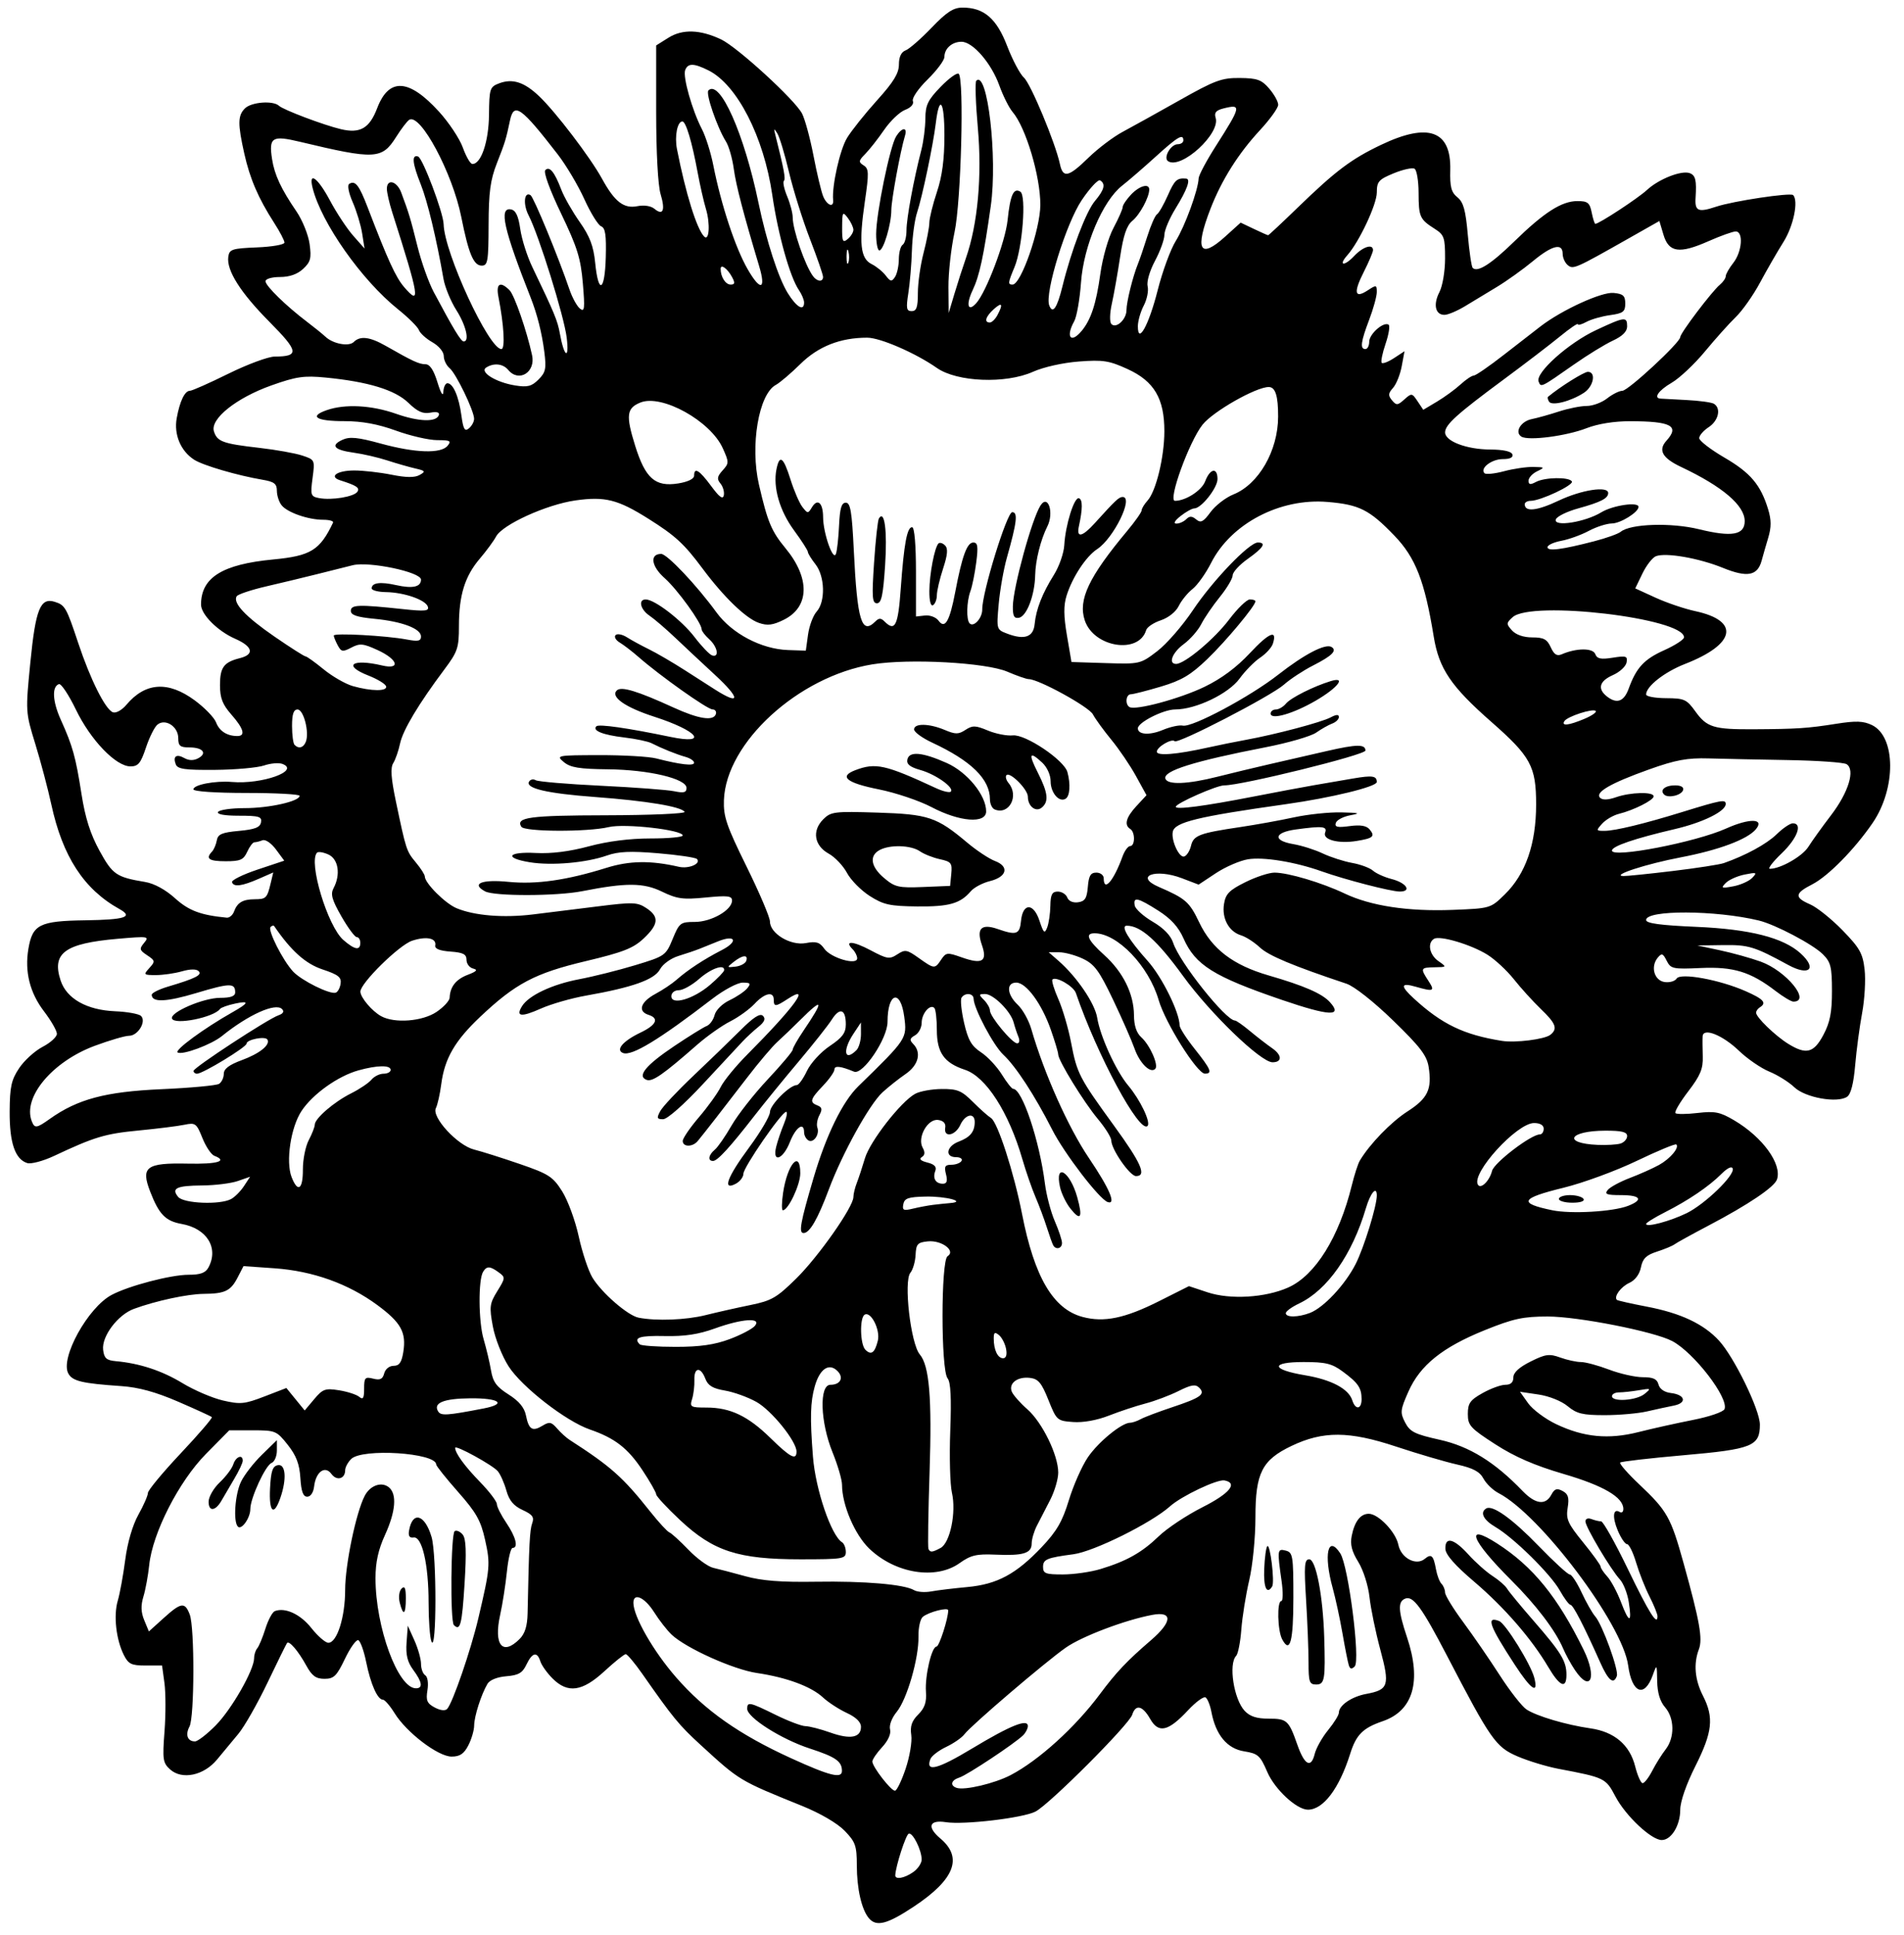 <?xml version="1.0" encoding="UTF-8"?>
<svg version="1.1" viewBox="0 0 470.62 478.12" xmlns="http://www.w3.org/2000/svg">
<path d="m214.76 474c-1.805-2.175-2.967-7.268-2.976-13.048-8e-3 -4.862-0.336-5.795-3.007-8.555-1.792-1.851-6.016-4.32-10.498-6.135-15.62-6.324-15.384-6.183-25.025-15.007-5.417-4.958-6.874-6.73-14.457-17.58-1.892-2.707-3.752-4.922-4.134-4.922s-2.748 1.894-5.258 4.209c-5.489 5.062-9.069 5.561-12.84 1.79-1.341-1.341-2.693-3.24-3.003-4.219-0.792-2.497-2.003-2.216-3.441 0.798-0.989 2.073-1.963 2.638-4.973 2.882-2.26 0.184-4.107 0.927-4.662 1.875-1.56 2.666-3.271 8.025-3.286 10.289-8e-3 1.186-0.658 3.401-1.444 4.922-1.082 2.093-2.088 2.766-4.135 2.766-3.324 0-11.127-5.935-14.076-10.706-1.141-1.846-2.447-3.357-2.903-3.357-1.328 0-3.027-3.824-4.134-9.305-0.565-2.797-1.448-5.226-1.962-5.398-0.514-0.171-1.996 1.907-3.293 4.617-2.037 4.257-2.726 4.929-5.054 4.929-2.112 0-3.085-0.71-4.497-3.281-1.972-3.591-4.213-6.218-4.751-5.569-0.188 0.227-2.359 4.632-4.823 9.788-2.464 5.156-5.707 10.852-7.207 12.656-1.5 1.805-3.875 4.667-5.278 6.361-3.273 3.952-8.646 5.082-11.591 2.437-1.796-1.613-1.917-2.431-1.388-9.392 0.319-4.194 0.312-9.573-0.014-11.953l-0.593-4.328h-4.067c-3.497 0-4.25-0.362-5.367-2.578-1.921-3.811-2.594-9.768-1.516-13.422 0.522-1.77 1.356-6.336 1.852-10.147 0.554-4.249 1.812-8.556 3.253-11.134 1.292-2.312 2.35-4.73 2.35-5.372 0-0.642 3.64-5.034 8.09-9.761 4.449-4.727 7.919-8.764 7.711-8.973-0.208-0.208-3.954-1.924-8.324-3.813-5.554-2.401-9.779-3.559-14.039-3.85-9.742-0.664-12.103-1.228-13.125-3.138-2.038-3.808 4.873-16.306 10.729-19.402 4.288-2.267 14.626-4.973 19.001-4.973 2.95 0 4.201-0.461 4.925-1.813 2.582-4.825-0.386-9.633-6.635-10.745-3.981-0.709-5.589-2.36-7.77-7.981-2.373-6.117-0.989-7.147 9.305-6.925 7.33 0.158 9.967-0.622 6.544-1.935-0.771-0.296-2.098-2.278-2.949-4.405-1.451-3.627-1.729-3.83-4.458-3.261-1.601 0.334-6.707 0.973-11.348 1.42-8.257 0.796-10.871 1.583-20.853 6.277-2.704 1.271-5.695 2.064-6.647 1.762-2.997-0.951-4.378-5.018-4.332-12.756 0.036-6.086 0.411-7.795 2.344-10.692 1.266-1.897 3.883-4.272 5.816-5.278 1.934-1.006 3.516-2.451 3.516-3.209s-1.436-3.26-3.191-5.559c-3.507-4.594-4.807-9.802-3.854-15.44 1.017-6.02 2.744-6.886 14.063-7.051 9.876-0.144 11.96-0.828 8.451-2.774-8.788-4.873-14.056-12.961-16.857-25.883-0.838-3.867-2.618-10.584-3.954-14.926-2.415-7.846-2.422-7.97-1.219-20.156 1.301-13.171 2.466-16.068 6.016-14.961 2.56 0.798 2.887 1.371 5.823 10.199 2.987 8.982 6.687 16.379 8.55 17.094 0.772 0.296 2.224-0.51 3.373-1.871 4.667-5.528 10.285-5.896 16.821-1.102 2.47 1.812 4.863 4.275 5.319 5.474 0.822 2.163 2.712 3.373 5.268 3.373 2.083 0 1.575-1.817-1.483-5.3-2.201-2.507-2.812-4.088-2.812-7.275 0-4.399 0.938-5.67 4.927-6.671 3.669-0.921 3.178-2.881-1.202-4.799-4.309-1.887-8.412-5.998-8.412-8.429 0-6.68 5.232-9.956 17.812-11.152 9.315-0.886 11.558-2.264 14.821-9.109 0.184-0.387-0.903-0.703-2.416-0.703-3.719 0-8.864-1.789-10.296-3.58-0.645-0.806-1.172-2.421-1.172-3.588 0-1.721-0.664-2.235-3.516-2.717-6.249-1.058-14.709-3.533-16.923-4.95-3.332-2.133-5.051-6.218-4.319-10.269 0.762-4.221 1.994-6.771 3.272-6.771 0.521 0 4.797-1.898 9.501-4.219 4.704-2.32 9.853-4.225 11.441-4.233 6.144-0.031 5.961-1.268-1.268-8.554-7.2-7.257-10.676-12.75-10.197-16.113 0.263-1.847 0.925-2.063 7.087-2.313 3.738-0.151 6.797-0.687 6.797-1.19 0-0.503-1.15-2.7-2.555-4.881-3.891-6.039-5.988-10.903-7.372-17.091-1.651-7.386-1.624-9.409 0.15-11.183 1.584-1.584 6.956-1.999 8.417-0.651 1.105 1.019 11.032 4.77 15.312 5.785 4.749 1.126 7.061-0.212 8.96-5.185 2.903-7.601 7.828-7.33 15.275 0.842 2.458 2.697 5.114 6.699 5.903 8.895 0.789 2.195 1.838 4.013 2.33 4.039 2.162 0.114 4.068-5.498 4.135-12.173 0.065-6.433 0.205-6.872 2.477-7.736 3.33-1.266 6.22-0.342 9.914 3.169 4.091 3.888 12.653 15.121 15.536 20.381 3.138 5.725 5.384 7.467 8.762 6.791 1.623-0.325 3.336-0.063 4.181 0.638 2.162 1.795 2.748 0.409 1.536-3.635-0.647-2.16-1.088-10.333-1.088-20.176v-16.546l3.047-1.911c3.458-2.168 7.84-2.025 13.005 0.426 4.034 1.914 18.26 14.941 20.008 18.321 0.723 1.399 1.999 6.099 2.835 10.445s1.909 8.851 2.386 10.011c0.922 2.243 2.65 2.902 2.46 0.938-0.339-3.491 1.673-12.482 3.442-15.378 1.12-1.834 4.462-6.022 7.427-9.306 4.084-4.524 5.391-6.666 5.391-8.837 0-1.871 0.569-3.078 1.641-3.478 0.902-0.337 3.792-2.854 6.422-5.596 3.74-3.899 5.408-4.984 7.658-4.984 5.302 0 8.425 2.689 11.038 9.501 1.312 3.421 3.174 6.934 4.138 7.806 1.7 1.539 7.786 16.147 8.901 21.365 0.758 3.55 2.106 3.25 7.045-1.569 2.338-2.281 6.149-5.161 8.47-6.4s8.648-4.752 14.062-7.806c8.729-4.925 10.415-5.547 14.892-5.501 4.31 0.044 5.372 0.429 7.266 2.63 1.22 1.418 2.218 3.213 2.218 3.989s-2.029 3.6-4.509 6.276c-5.351 5.775-9.475 12.32-12.221 19.397-3.95 10.178-2.692 12.609 3.586 6.936l3.862-3.489 3.266 1.558c1.796 0.857 3.384 1.558 3.527 1.558s3.416-3.059 7.272-6.797c9.401-9.114 13.283-12.036 20.663-15.55 11.684-5.564 17.32-3.514 17.082 6.213-0.103 4.206 0.241 5.524 1.764 6.757 1.491 1.207 2.035 3.162 2.568 9.223 0.372 4.23 0.917 7.932 1.212 8.227 1.191 1.191 4.546-0.941 10.275-6.531 7.381-7.202 11.728-9.98 15.614-9.98 2.538 0 3.04 0.4 3.522 2.812 0.309 1.547 0.714 2.812 0.9 2.812 0.92 0 10.531-6.301 12.771-8.374 2.94-2.72 8.565-4.92 10.591-4.143 1.415 0.543 1.698 1.757 1.418 6.095-0.213 3.297 0.65 3.663 5.118 2.174 4.145-1.382 18.331-3.516 18.989-2.858 1.383 1.383 0.105 7.614-2.372 11.564-1.534 2.446-4.147 6.978-5.807 10.072-1.66 3.094-4.35 6.913-5.977 8.487-1.627 1.574-5.068 5.413-7.646 8.531-2.578 3.118-6.269 6.588-8.203 7.713-3.206 1.864-4.572 3.769-2.812 3.925 0.387 0.034 3.293 0.191 6.459 0.349 3.166 0.158 6.224 0.577 6.797 0.931 1.816 1.123 1.126 4.184-1.303 5.775-1.289 0.845-2.344 2.064-2.344 2.711 0 0.646 2.809 2.812 6.243 4.814 6.445 3.757 8.948 6.721 10.796 12.782 0.798 2.617 0.802 4.418 0.018 7.031-0.58 1.932-1.308 4.463-1.619 5.623-1.012 3.78-3.549 4.258-9.585 1.806-5.938-2.413-14.077-3.83-16.548-2.882-0.857 0.329-2.358 2.254-3.336 4.277l-1.778 3.679 5.019 2.296c2.761 1.263 7.167 2.756 9.793 3.32 11.146 2.39 10.043 8.16-2.495 13.049-5.08 1.981-9.634 5.551-9.634 7.553 0 0.487 2.215 0.897 4.922 0.911 4.531 0.024 5.108 0.284 7.266 3.284 2.831 3.935 4.519 4.451 14.386 4.397 10.724-0.059 13.363-0.233 20.387-1.347 4.903-0.777 6.735-0.712 8.867 0.315 5.931 2.856 6.008 15.659 0.145 24.213-4.471 6.522-11.004 13.153-14.934 15.158-4.334 2.211-4.435 3.23-0.492 4.932 1.676 0.723 5.272 3.6 7.991 6.393 4.274 4.39 5.016 5.707 5.471 9.713 0.29 2.549 0.015 7.377-0.611 10.729-0.626 3.352-1.401 9.168-1.722 12.925-0.385 4.498-1.064 7.155-1.99 7.779-2.445 1.649-10.36 0.224-13.046-2.348-1.332-1.276-4.109-3.012-6.172-3.858s-5.438-3.161-7.5-5.144c-4.043-3.887-8.842-5.807-8.993-3.597-0.048 0.7-0.034 2.961 0.03 5.024 0.095 3.026-0.598 4.684-3.588 8.591-2.038 2.663-3.462 5.084-3.164 5.381 0.297 0.297 2.769 0.278 5.493-0.042 4.242-0.499 5.532-0.24 8.993 1.8 7.068 4.167 11.892 10.817 10.61 14.627-0.634 1.885-7.066 6.22-16.881 11.378-4.125 2.168-7.922 4.261-8.438 4.652-0.516 0.391-2.47 1.204-4.343 1.807-2.66 0.856-3.528 1.706-3.963 3.883-0.344 1.72-1.442 3.19-2.871 3.841-2.09 0.952-3.884 3.396-3.081 4.198 0.174 0.174 3.522 0.93 7.44 1.68 8.344 1.596 13.978 4.247 17.787 8.368 3.756 4.064 10.125 17.133 10.125 20.777 0 5.314-1.902 6.078-18.815 7.559-8.381 0.734-15.454 1.551-15.719 1.815-0.264 0.264 1.859 2.692 4.718 5.395 6.925 6.546 7.793 8.092 10.967 19.514 3.986 14.346 4.75 18.655 3.768 21.239-1.358 3.571-1.007 7.535 1.019 11.505 2.736 5.362 2.349 8.935-1.875 17.344-2.267 4.512-3.75 8.78-3.75 10.789 0 3.876-2.207 7.492-4.572 7.492-2.565 0-8.91-5.956-11.432-10.733-2.43-4.601-2.609-4.688-14.124-6.871-2.906-0.551-7.457-1.937-10.113-3.079-5.349-2.301-6.604-4.093-17.369-24.785-6.247-12.008-8.391-14.947-10.356-14.193-1.879 0.721-1.775 2.961 0.444 9.594 3.63 10.85 1.522 18.11-6.008 20.697-4.929 1.693-6.564 3.328-8.053 8.056-2.711 8.606-6.648 13.815-10.441 13.815-2.785 0-8.199-5.021-10.048-9.319-1.755-4.08-2.285-4.552-5.734-5.103-4.2-0.672-7.003-4.048-8.077-9.729-0.318-1.681-0.968-3.299-1.446-3.594s-2.433 1.141-4.347 3.192c-4.879 5.23-7.267 5.773-9.344 2.123-1.878-3.299-3.592-3.701-4.437-1.039-0.782 2.462-20.438 22.139-23.911 23.934-3.078 1.592-17.664 3.317-22.16 2.621-4.128-0.639-4.735 1.184-1.344 4.037 5.614 4.724 3.525 10.117-6.501 16.782-6.628 4.407-9.343 5.112-11.175 2.904zm10.966-11.394c1.146-0.803 2.084-2.195 2.084-3.094 0-2.337-2.188-6.731-3.19-6.406-0.704 0.228-3.192 7.888-3.332 10.257-0.069 1.179 2.235 0.786 4.438-0.756zm-1.884-25.52c1.006-2.979 1.636-6.734 1.399-8.345-0.32-2.182 0.119-3.477 1.724-5.081 1.605-1.605 2.09-3.035 1.904-5.614-0.282-3.912 1.417-11.168 2.616-11.168 0.66 0 2.888-6.909 2.888-8.954 0-0.83-4.839 0.413-6.287 1.615-0.628 0.521-1.106 2.702-1.063 4.847 0.107 5.352-2.837 15.546-5.385 18.64-1.205 1.464-1.905 3.309-1.639 4.323 0.283 1.083-0.476 2.783-1.956 4.38-1.331 1.436-2.419 3.036-2.419 3.557 0 1.291 4.587 7.217 5.587 7.217 0.442 0 1.627-2.438 2.633-5.417zm25.948 1.559c6.945-3.62 15.964-11.795 22.082-20.015 4.011-5.389 6.713-8.243 12.604-13.31 5.313-4.571 5.45-7.231 0.323-6.269-6.72 1.261-17.365 5.293-21.364 8.093-5.093 3.566-23.449 19.244-25.046 21.393-0.627 0.843-2.656 2.253-4.51 3.133-1.854 0.88-3.612 2.229-3.907 2.998-1.274 3.319 1.704 2.573 10.248-2.568 9.584-5.766 13.839-7.479 13.839-5.569 0 0.608-0.527 1.628-1.172 2.266-2.038 2.017-13.811 9.825-15.734 10.435-2.076 0.659-2.431 1.982-0.688 2.563 1.975 0.658 9.374-1.09 13.325-3.149zm158.6-1.064c0.86-1.676 2.347-4.053 3.305-5.283 2.281-2.927 2.22-7.707-0.133-10.42-1.254-1.446-1.899-3.589-1.949-6.472-0.072-4.217-0.096-4.249-1.078-1.497-2.047 5.734-5.17 4.526-6.094-2.357-1.369-10.209-21.715-37.258-32.041-42.598-1.374-0.71-3.05-2.324-3.726-3.586-0.919-1.718-2.558-2.592-6.519-3.478-2.91-0.651-9.725-2.655-15.145-4.452-11.541-3.828-17.995-3.863-25.786-0.139-7.291 3.484-8.912 6.688-8.912 17.609 0 5.032-0.676 11.896-1.533 15.564-0.843 3.609-1.722 9.093-1.954 12.187s-0.807 6.026-1.28 6.516c-1.928 2-0.586 10.698 2.095 13.576 1.299 1.394 2.969 1.94 5.934 1.94 4.54 0 4.974 0.395 7.112 6.485 1.758 5.007 3.382 5.864 4.269 2.253 0.357-1.455 1.85-4.112 3.316-5.905 1.466-1.793 2.666-3.732 2.666-4.308 0-1.81 3.145-3.966 6.763-4.638 5.53-1.026 5.866-2.084 3.477-10.949-1.153-4.28-2.353-10.103-2.666-12.938-0.321-2.908-1.53-6.711-2.773-8.722-1.624-2.627-2.051-4.331-1.623-6.473 0.71-3.548 2.169-5.43 4.21-5.43 2.369 0 6.684 4.513 7.311 7.647 0.658 3.288 4.377 5.276 6.529 3.49 1.627-1.351 2.156-0.859 2.773 2.577 0.266 1.481 0.88 3.094 1.365 3.584 0.485 0.49 0.881 1.458 0.881 2.151 0 0.693 2.004 3.967 4.453 7.275 2.449 3.308 6.522 9.229 9.051 13.157 2.529 3.928 5.516 7.744 6.637 8.478 2.527 1.656 9.796 3.804 15.784 4.663 5.934 0.852 9.726 4.077 11.07 9.414 0.572 2.27 1.4 4.127 1.841 4.127s1.505-1.371 2.365-3.047zm-33.999-26.25c-6.298-9.66-7.146-12.034-3.848-10.768 1.605 0.616 7.873 10.748 8.709 14.078 1.049 4.179-0.798 2.921-4.86-3.31zm-50.953-0.557c0-3.014-0.275-9.975-0.611-15.469-0.52-8.503-0.403-9.99 0.787-9.99 1.655 0 3.389 9.014 3.698 19.219 0.319 10.551 0.12 11.719-1.999 11.719-1.661 0-1.875-0.625-1.875-5.479zm59.261 1.177c-4.157-7.035-10.867-14.762-18.343-21.125-4.737-4.031-7.049-6.667-7.097-8.089-0.105-3.126 2.094-2.584 5.707 1.406 1.751 1.934 4.437 4.32 5.968 5.304s3.139 2.384 3.571 3.112c0.432 0.728 3.423 4.353 6.646 8.056 6.727 7.727 8.036 9.883 8.036 13.232 0 3.608-1.648 2.912-4.489-1.897zm6.617 0.786c-0.963-1.418-2.293-3.844-2.956-5.391-1.927-4.495-6.698-10.767-12.859-16.907-9.914-9.88-11.595-14.275-3.457-9.041 8.869 5.705 14.949 13.175 21.381 26.269 3.372 6.863 1.752 10.757-2.109 5.07zm6.245-1.875c-4.08-9.145-6.737-14.297-7.372-14.297-0.36 0-1.557-1.605-2.659-3.566-2.282-4.06-11.374-13.014-15.919-15.678-2.946-1.727-3.869-3.575-2.276-4.559 1.572-0.971 6.451 2.516 13.027 9.311 3.722 3.845 7.156 6.992 7.631 6.992 0.476 0 1.798 2.004 2.938 4.453 1.141 2.449 2.65 5.104 3.353 5.898 1.763 1.992 5.872 13.289 5.356 14.727-0.793 2.213-2.095 1.166-4.079-3.281zm-62.175 0.626c-0.235-0.731-0.939-4.282-1.565-7.891-0.626-3.609-1.714-8.643-2.417-11.186-2.289-8.28-1.199-13.258 1.875-8.566 2.014 3.073 5.007 26.498 3.569 27.935-0.757 0.757-1.151 0.678-1.463-0.293zm-16.463-6.397c-1.162-2.171-1.327-9.463-0.215-9.463 0.423 0 0.454-2.215 0.068-4.922-1.106-7.765-1.062-8.086 1.037-7.537 1.742 0.455 1.875 1.279 1.875 11.576 0 10.903-0.822 13.978-2.765 10.346zm-4.444-17.368c0.113-2.801 0.456-5.342 0.762-5.648 0.709-0.709 1.872 8.863 1.208 9.938-1.318 2.133-2.155 0.31-1.969-4.29zm-104.37 49.858c-0.029-2.368-1.563-3.431-7.969-5.517-7.01-2.284-15.454-7.641-15.454-9.805 0-1.806 0.584-1.681 7.031 1.494 3.094 1.524 6.412 2.78 7.374 2.792 0.962 0.011 3.737 0.727 6.166 1.59 4.937 1.753 7.553 1.257 7.553-1.433 0-1.163-1.241-2.372-3.516-3.425-1.934-0.895-4.576-2.614-5.873-3.82-2.915-2.712-9.018-4.97-16.337-6.045-5.758-0.845-17.434-6.086-21.038-9.444-1.123-1.046-3.089-3.562-4.37-5.59-2.318-3.672-5.117-4.935-5.117-2.308 0 3.366 4.92 11.952 10.543 18.4 7.168 8.219 15.605 14.152 28.466 20.017 9.588 4.372 12.563 5.107 12.539 3.095zm-154.78-11.24c3.926-3.966 9.482-13.699 9.482-16.613 0-0.846 0.349-1.938 0.774-2.428 0.426-0.49 1.33-2.662 2.009-4.826 0.679-2.164 1.728-4.125 2.332-4.357 2.563-0.983 6.321 0.757 9.035 4.184 1.585 2.001 3.474 3.639 4.197 3.639 2.146 0 4.153-6.324 4.153-13.09 0-6.187 2.689-19.105 4.835-23.223 1.353-2.598 4.187-3.585 5.992-2.088 2.018 1.675 1.657 5.998-0.982 11.769-1.657 3.623-2.344 6.746-2.344 10.663 0 12.119 5.542 27.218 9.989 27.218 1.792 0 1.564-1.542-0.676-4.57-1.429-1.933-1.857-3.705-1.634-6.759l0.302-4.14 1.634 3.63c0.899 1.997 1.634 4.608 1.634 5.804 0 1.196 0.468 2.463 1.041 2.817 0.598 0.369 0.83 1.94 0.547 3.689-0.411 2.535-0.112 3.25 1.791 4.268 1.395 0.747 2.598 0.883 3.088 0.351 1.368-1.485 5.862-14.557 7.712-22.434 2.905-12.368 2.988-13.336 1.663-19.311-1.064-4.798-2.168-6.758-6.683-11.873-2.974-3.369-5.408-6.418-5.408-6.774 0-2.894-18.308-4.07-21.027-1.351-0.81 0.81-1.473 2.051-1.473 2.757 0 2.151-2.084 2.722-3.394 0.93-1.593-2.179-3.864-0.531-4.285 3.111-0.171 1.477-0.869 2.51-1.696 2.51-1.02 0-1.487-1.269-1.699-4.626-0.218-3.452-1.012-5.534-3.126-8.203-2.736-3.454-3.032-3.577-8.64-3.577h-5.808l-5.783 5.859c-6.674 6.763-13.186 19.514-14.004 27.422-0.267 2.578-0.91 6.083-1.428 7.79-0.677 2.226-0.62 3.882 0.201 5.864l1.144 2.762 3.637-3.286c4.341-3.921 5.264-4.047 6.467-0.881 1.225 3.221 1.171 25.363-0.067 27.676-1.089 2.035-0.484 3.669 1.359 3.669 0.663 0 2.976-1.788 5.14-3.974zm53.31-20.712c-0.387-0.945-0.703-5.263-0.703-9.596 0-9.457-1.608-16.441-3.709-16.105-0.978 0.156-1.346-0.377-1.134-1.644 0.831-4.983 3.916-4.141 5.579 1.523 1.286 4.38 1.255 28.967-0.032 25.822zm5.547-4.064c-0.943-0.943-0.75-22.624 0.206-23.216 0.457-0.283 1.343 0.103 1.969 0.857 0.837 1.009 0.959 4.226 0.463 12.177-0.631 10.093-1.062 11.757-2.638 10.181zm-13.382-5.537c-0.342-1.363-0.146-2.872 0.451-3.469 0.783-0.783 1.056-0.16 1.056 2.412 0 4.04-0.645 4.492-1.507 1.056zm-40.003-18.785c-1.19-1.19-0.727-7.946 0.76-11.079 0.79-1.666 3.111-4.663 5.156-6.66l3.719-3.632v2.563c0 1.41-0.594 2.791-1.32 3.07-1.495 0.574-5.243 8.711-5.243 11.382 0 2.198-2.163 5.264-3.073 4.355zm-7.24-6.149c0-1.21 1.235-3.357 2.758-4.794 1.517-1.432 3.022-3.434 3.344-4.45 0.607-1.914 2.335-2.572 2.335-0.891 0 0.526-0.949 2.546-2.109 4.489-1.16 1.943-2.561 4.335-3.114 5.316-1.503 2.67-3.214 2.845-3.214 0.33zm15.188-3.347c0.222-4.245 0.628-5.447 1.922-5.694 1.959-0.373 2.245 3.435 0.611 8.123-1.619 4.643-2.841 3.47-2.533-2.429zm61.687 37.257c1.311-1.311 1.903-3.215 1.968-6.328 0.357-17.192 0.531-20.6 1.138-22.266 0.55-1.51 0.087-2.149-2.374-3.281-2.212-1.017-3.319-2.342-4.003-4.79-0.521-1.861-1.477-4.018-2.126-4.793-1.26-1.506-10.539-6.595-10.539-5.78 0 1.306 2.336 4.515 6.124 8.412 2.304 2.37 4.188 4.845 4.188 5.499s1.055 2.744 2.344 4.643c2.357 3.474 3.032 6.183 1.54 6.183-0.442 0-1.074 2.637-1.404 5.859-0.33 3.223-1.082 8.038-1.671 10.701-1.645 7.44 0.576 10.18 4.817 5.94zm274.14-9.192c-0.336-2.099-1.315-4.582-2.177-5.516-2.264-2.456-8.525-12.99-8.525-14.344 0-0.663 0.628-0.909 1.483-0.58 0.816 0.313 1.894 0.569 2.397 0.569s3.464 5.275 6.58 11.722c5.282 10.926 7.352 14.23 7.352 11.734 0-0.567-0.886-2.767-1.969-4.891-1.083-2.123-2.576-5.903-3.318-8.4-0.742-2.497-1.748-4.54-2.237-4.54s-1.524-1.521-2.301-3.381c-1.404-3.361-1.153-5.579 0.515-4.548 0.48 0.297 0.873-0.045 0.873-0.759 0-2.892-4.908-5.766-14.766-8.649-7.123-2.083-12.071-4.232-16.875-7.33-6.194-3.995-6.797-4.66-6.797-7.498 0-2.642 0.552-3.425 3.643-5.162 2.004-1.126 4.535-2.048 5.625-2.048 1.333 0 1.982-0.593 1.982-1.809 0-1.209 1.409-2.513 4.245-3.929 3.7-1.848 4.641-1.976 7.332-1.003 1.698 0.614 4.002 1.117 5.12 1.117 1.118 0 4.252 0.844 6.965 1.875 2.713 1.031 6.465 1.875 8.338 1.875 2.572 3.6e-4 3.522 0.442 3.878 1.803 0.293 1.121 1.458 1.918 3.084 2.109 3.541 0.416 4.011 2.454 0.714 3.1-1.455 0.285-4.444 0.933-6.643 1.441-2.199 0.507-6.912 0.923-10.475 0.923-5.433 0-6.904-0.357-9.127-2.212-1.522-1.271-4.596-2.5-7.22-2.888l-4.57-0.675 2.015 2.83c1.108 1.556 4.22 3.88 6.914 5.163 6.836 3.256 12.944 3.844 20.368 1.961 3.352-0.85 9.399-2.196 13.438-2.991 4.109-0.809 7.556-1.997 7.825-2.697 1.059-2.759-7.56-13.953-12.934-16.798-4.452-2.357-23.271-6.068-30.773-6.068-6.074 0-8.485 0.521-15.507 3.353-10.506 4.236-16.04 8.681-18.926 15.2-2.017 4.556-2.083 5.177-0.812 7.634 1.191 2.303 2.379 2.896 8.546 4.268 7.347 1.635 13.578 5.482 20.471 12.642 3.171 3.293 5.683 3.63 7.116 0.953 0.802-1.498 1.376-1.691 2.786-0.936 1.398 0.748 1.666 1.634 1.256 4.158-0.453 2.792 0.04 3.895 3.809 8.522 2.381 2.923 4.33 5.619 4.33 5.99 0 0.371 0.752 1.493 1.671 2.492 0.919 1 2.441 3.847 3.381 6.327 2.006 5.293 2.757 5.25 1.9-0.108zm-163.51-3.637c7.417-0.682 12.108-3.205 18.474-9.936 3.659-3.869 5.069-6.31 6.65-11.513 1.103-3.632 3.202-8.384 4.663-10.56 2.554-3.802 8.404-8.599 10.488-8.599 0.55 0 1.732-0.402 2.628-0.893s4.37-1.806 7.722-2.922c7.138-2.376 8.327-3.233 6.72-4.84-0.914-0.914-1.977-0.743-5.109 0.822-2.175 1.087-5.853 2.473-8.174 3.079-2.32 0.606-6.379 1.951-9.02 2.988-2.94 1.155-6.372 1.772-8.854 1.592-3.96-0.287-4.1-0.412-6.114-5.45-1.696-4.245-2.503-5.21-4.562-5.458-3.049-0.368-5.296 1.306-4.508 3.359 0.319 0.833 2.051 2.805 3.849 4.383 3.699 3.248 7.646 11.333 7.646 15.662 0 1.591-0.899 4.637-1.998 6.77-1.099 2.133-2.575 4.997-3.281 6.366-0.706 1.369-1.284 3.344-1.284 4.39 0 2.422-2.066 3.054-8.986 2.747-4.649-0.206-6.076 0.133-8.827 2.095-5.883 4.197-15.899 2.587-22.335-3.59-3.579-3.435-6.727-10.81-6.727-15.757 0-1.24-1.055-4.85-2.344-8.023-3.045-7.495-3.334-16.695-0.524-16.695 2.481 0 3.381-1.764 1.739-3.406-2.079-2.079-4.36-0.554-5.592 3.736-1.117 3.891-1.221 7.818-0.461 17.482 0.633 8.056 4.506 19.44 7.176 21.09 0.519 0.321 0.944 1.402 0.944 2.403 0 1.7-0.739 1.82-11.23 1.82-15.376 0-21.515-1.997-29.715-9.668-3.261-3.051-5.929-5.927-5.929-6.391s-1.539-3.163-3.42-5.996c-3.602-5.425-6.805-7.899-12.986-10.03-5.909-2.037-16.8-10.498-20.069-15.591-1.615-2.518-3.349-6.91-3.897-9.872-0.897-4.853-0.797-5.643 1.1-8.713 2.02-3.269 2.031-3.417 0.344-4.651-2.145-1.568-2.949-1.599-3.845-0.148-1.232 1.994-1.155 12.339 0.125 16.686 0.683 2.32 1.508 5.809 1.834 7.752 0.469 2.798 1.369 4.023 4.326 5.89 2.565 1.619 3.909 3.234 4.294 5.159 0.704 3.52 1.599 4.08 4.091 2.56 1.701-1.037 2.199-0.944 3.599 0.671 0.894 1.031 2.28 2.297 3.08 2.812 10.277 6.624 13.177 9.205 20.012 17.812 2.047 2.578 4.151 4.859 4.676 5.068 0.524 0.209 2.654 2.146 4.731 4.304 2.078 2.158 4.82 4.16 6.094 4.448 1.274 0.288 4.847 1.223 7.941 2.076 4.083 1.127 8.837 1.501 17.344 1.364 12.152-0.195 21.944 0.641 24.375 2.082 0.773 0.458 2.672 0.6 4.219 0.314 1.547-0.286 5.555-0.771 8.906-1.079zm32.951-4.451c6.462-1.961 10.211-4.071 14.393-8.098 2.062-1.986 6.914-5.21 10.781-7.164 6.759-3.415 8.874-5.984 5.466-6.64-1.779-0.343-10.611 3.852-13.435 6.38-4.629 4.145-18.825 11.19-23.906 11.863-6.591 0.874-7.5 1.254-7.5 3.144 0 1.617 0.637 1.856 4.922 1.847 2.707-6e-3 6.883-0.605 9.279-1.333zm-39.531-5.21c2.357-1.262 3.914-8.818 2.809-13.636-0.469-2.045-0.655-8.947-0.414-15.338 0.307-8.129 0.107-12.021-0.667-12.953-1.659-1.999-1.66-29.142-6.6e-4 -30.168 2.117-1.31-1.444-4.003-4.851-3.669-2.56 0.251-2.924 0.649-3.054 3.338-0.082 1.679-0.659 3.669-1.284 4.422-1.709 2.059 0.073 17.528 2.325 20.181 2.361 2.782 3.024 10.754 2.418 29.062-0.333 10.055-0.461 18.598-0.285 18.984 0.421 0.925 0.925 0.888 3.004-0.225zm-35.607-23.814c0-2.545-6.151-10.166-9.904-12.272-2.096-1.176-5.603-2.441-7.793-2.811-3.007-0.508-4.192-1.224-4.838-2.924-1.16-3.051-2.829-2.85-2.712 0.327 0.053 1.418-0.201 3.527-0.563 4.688-0.616 1.972-0.385 2.109 3.555 2.109 5.874 0 10.249 2.082 15.802 7.519 4.919 4.817 6.453 5.617 6.453 3.365zm-77.344-10.659c5.844-1.13 3.933-2.575-3.317-2.508-6.573 0.061-9.216 1.144-7.917 3.246 0.686 1.11 2.186 1.011 11.234-0.738zm-35.744-4.496c2.076 0.332 4.324 1.059 4.994 1.615 0.957 0.794 1.218 0.361 1.218-2.018 0-2.724 0.225-2.972 2.237-2.467 1.716 0.431 2.35 0.127 2.725-1.305 0.278-1.063 1.279-1.866 2.328-1.866 1.383 0 1.975-0.831 2.383-3.347 0.796-4.905-0.527-7.32-6.378-11.643-7.154-5.285-15.957-8.44-25.409-9.107l-7.7-0.543-1.464 2.832c-1.715 3.316-3.11 3.984-8.407 4.03-3.976 0.034-11.804 1.717-17.211 3.701-3.988 1.463-8 6.788-7.617 10.111 0.24 2.085 0.818 2.608 3.107 2.814 5.902 0.53 11.427 2.348 16.499 5.429 2.893 1.757 7.408 3.691 10.033 4.297 4.276 0.987 5.341 0.883 10.215-0.996l5.441-2.098 4.526 5.551 2.353-2.796c2.115-2.514 2.733-2.735 6.128-2.192zm252.76 2.162c-0.019-2.764-0.855-3.98-4.679-6.801-2.658-1.961-4.216-2.34-9.63-2.34-8.305 0-8.121 1.856 0.325 3.269 6.519 1.09 10.779 3.348 11.681 6.19 0.783 2.467 2.32 2.255 2.303-0.318zm69.913-1.239c1.722-1.395 1.651-1.445-1.344-0.938-1.74 0.295-3.955 0.536-4.922 0.536-0.967 0-1.758 0.422-1.758 0.938 0 1.489 6.019 1.087 8.024-0.536zm-157.79-11.154c-0.243-1.273-1.029-2.801-1.745-3.396-1.039-0.862-1.302-0.694-1.302 0.832 0 2.818 0.978 4.879 2.314 4.879 0.745 0 1.014-0.849 0.733-2.315zm-31.702-1.994c0.674-2.685-1.713-7.403-3.261-6.447-1.263 0.781-1.118 7.347 0.191 8.656 1.429 1.429 2.317 0.79 3.07-2.209zm-36.622-0.414c2.808-1.051 5.618-2.527 6.244-3.281 1.751-2.11-3.164-1.786-9.906 0.651-4.042 1.461-7.477 1.98-12.389 1.87-6.236-0.14-7.829 0.388-6.172 2.046 0.344 0.344 4.336 0.625 8.871 0.625 6.002 0 9.636-0.52 13.352-1.91zm-5.936-5.932c2.815-0.704 7.783-1.822 11.04-2.485 5.256-1.069 6.53-1.804 11.348-6.548 5.516-5.431 14.137-17.713 14.137-20.14 0-0.733 0.378-2.302 0.84-3.486 0.462-1.184 1.369-3.934 2.016-6.111 1.242-4.177 8.842-13.933 12.39-15.904 1.154-0.641 4.116-1.18 6.582-1.199 3.88-0.029 4.918 0.4 7.7 3.182 1.768 1.768 3.786 3.561 4.483 3.984 1.632 0.99 5.684 13.513 7.681 23.738 3.04 15.565 7.678 23.46 14.928 25.412 5.3 1.427 10.453 0.369 18.924-3.887l7.398-3.716 4.595 1.526c5.594 1.858 14.281 1.339 19.946-1.191 6.685-2.986 12.555-12.415 15.709-25.233 0.642-2.61 1.528-5.353 1.969-6.094 2.441-4.108 7.734-9.575 11.792-12.178 5.033-3.23 6.103-5.483 5.23-11.017-0.443-2.807-2.111-4.982-8.786-11.457-4.815-4.67-9.604-8.447-11.521-9.088-13.292-4.438-19.22-6.918-21.394-8.953-1.382-1.293-3.473-2.641-4.647-2.996-3.018-0.912-4.798-4.164-4.233-7.735 0.396-2.505 1.281-3.415 5.247-5.391 2.623-1.307 5.876-2.377 7.228-2.377 3.371 0 11.68 2.472 17.33 5.157 6.493 3.085 15.69 4.48 26.716 4.052 9.319-0.362 9.361-0.374 12.879-3.815 5.157-5.043 7.749-12.487 7.749-22.255 0-9.389-1.325-11.832-11.038-20.36-10.024-8.8-12.976-13.168-14.271-21.109-2.239-13.735-4.487-19.499-9.729-24.945-6.161-6.401-8.667-7.663-16.528-8.322-11.757-0.986-23.84 5.346-28.771 15.075-1.312 2.588-3.377 5.487-4.589 6.44-1.212 0.953-2.745 2.841-3.406 4.193-0.702 1.436-2.544 2.908-4.426 3.536-1.774 0.592-3.404 1.68-3.623 2.417-1.806 6.075-12.97 4.296-15.187-2.42-1.675-5.074 1.012-10.727 10.493-22.08 1.965-2.353 3.574-4.641 3.574-5.082 0-0.442 0.66-1.532 1.466-2.424 2.09-2.31 4.135-10.729 4.148-17.08 0.017-8.107-2.511-12.395-9.079-15.402-4.573-2.094-6.07-2.326-12.051-1.874-3.948 0.299-8.74 1.372-11.36 2.544-6.749 3.021-18.758 2.535-23.749-0.96-5.25-3.676-13.996-7.474-17.212-7.474-6.648 0-12.084 2.143-16.522 6.514-2.329 2.293-5.059 4.617-6.068 5.163-4.237 2.296-6.389 15.022-4.166 24.638 2.141 9.26 3.075 11.496 6.568 15.723 6.109 7.393 5.947 14.51-0.403 17.657-2.743 1.36-4.059 1.525-6.202 0.778-3.207-1.118-8.664-6.384-13.892-13.407-4.572-6.142-6.711-8.111-13.353-12.294-7.613-4.795-10.771-5.59-18.085-4.554-7.133 1.01-18.055 5.978-19.609 8.919-0.569 1.076-2.377 3.535-4.019 5.465-3.707 4.357-5.162 9.054-5.162 16.671 0 5.374-0.318 6.325-3.573 10.672-6.406 8.558-10.277 15.023-10.978 18.336-0.378 1.788-1.136 3.968-1.684 4.846-0.726 1.163-0.553 3.711 0.64 9.406 2.534 12.099 2.611 12.334 4.952 15.148 1.213 1.458 2.205 3.007 2.205 3.444 0 1.647 5.027 6.679 7.847 7.854 4.439 1.85 11.568 2.433 18.872 1.544 3.609-0.439 10.84-1.336 16.068-1.993 8.631-1.084 9.731-1.047 11.953 0.409 3.253 2.131 3.086 4.021-0.667 7.543-2.567 2.41-5.077 3.39-14.297 5.581-12.56 2.985-17.336 5.501-26.047 13.724-6.289 5.936-8.831 10.321-9.658 16.663-0.32 2.451-0.918 5.117-1.329 5.924-1.127 2.21 5.343 9.229 9.445 10.247 1.805 0.448 6.867 2.046 11.25 3.553 7.196 2.473 8.216 3.129 10.513 6.761 1.399 2.212 3.243 7.231 4.097 11.153 0.854 3.922 2.376 8.495 3.382 10.162 2.276 3.772 8.746 9.393 11.415 9.916 4.39 0.86 11.717 0.58 16.569-0.633zm85.922-17.235c-0.221-0.387-0.936-2.391-1.59-4.453-0.654-2.062-1.916-5.438-2.803-7.5s-2.349-6.281-3.248-9.375c-3.374-11.611-8.993-20.346-14.191-22.062-5.141-1.697-6.939-4.245-6.939-9.834 0-2.653-0.278-5.101-0.617-5.44-1.057-1.057-3.133 1.364-3.133 3.654 0 1.2-0.738 2.599-1.641 3.108-1.314 0.741-1.407 1.161-0.469 2.109 2.118 2.139 1.334 5.257-1.875 7.458-1.676 1.149-4.239 3.182-5.697 4.517-3.228 2.956-9.929 15.074-13.266 23.99-2.761 7.376-4.733 10.781-6.243 10.781-1.257 0-0.797-2.545 2.457-13.594 3.115-10.576 7.156-18.856 11.06-22.662 12.037-11.734 12.08-11.8 11.362-17.21-0.924-6.962-4.127-5.961-4.127 1.29 0 4.13-6.102 13.197-8.277 12.298-3.349-1.383-4.848-1.549-4.848-0.535 0 0.58-1.266 2.38-2.812 3.998-3.195 3.343-3.409 4.11-1.366 4.894 1.118 0.429 1.225 0.969 0.472 2.376-0.536 1.002-0.77 2.379-0.519 3.061 0.628 1.709-0.958 3.967-2.232 3.18-0.573-0.354-1.042-1.252-1.042-1.995 0-2.681-2.057-1.27-3.499 2.399-1.714 4.364-4.421 5.298-3.397 1.172 0.352-1.418 1.21-3.949 1.905-5.625 0.696-1.676 0.943-3.025 0.55-2.999-1.152 0.077-10.559 13.715-10.559 15.309 0 0.799-0.844 1.904-1.875 2.456-3.412 1.826-2.159-1.591 3.281-8.947 2.836-3.835 5.156-7.783 5.156-8.773 0-1.745 4.89-6.655 6.627-6.655 0.472 0 1.6-1.568 2.506-3.484 0.916-1.937 3.417-4.67 5.632-6.156 3.144-2.108 3.984-3.24 3.984-5.367 0-3.763-1.49-4.279-3.45-1.195-0.912 1.434-4.622 6.126-8.244 10.426-3.623 4.3-8.542 10.335-10.931 13.411-6.029 7.762-9.104 11.114-10.194 11.114-1.363 0-1.135-1.476 0.43-2.774 0.748-0.621 2.613-3.309 4.145-5.974 1.532-2.665 5.556-7.799 8.942-11.408 3.386-3.609 6.162-6.908 6.168-7.331 6e-3 -0.423 1.205-2.532 2.664-4.688 5.124-7.569 4.922-8.348-0.711-2.747-1.945 1.934-4.549 4.431-5.786 5.549-1.237 1.118-4.57 5.057-7.406 8.753-5.601 7.3-10.7 13.844-12.231 15.698-1.258 1.523-3.706 1.512-3.706-0.016 0-0.653 1.799-3.29 3.999-5.859 2.199-2.569 4.625-5.937 5.391-7.484 0.766-1.547 3.7-5.133 6.52-7.969 11.808-11.873 16.045-17.725 9.934-13.721-2.886 1.891-3.344 1.909-3.344 0.127 0-2.158-2.235-1.675-4.758 1.029-1.25 1.339-3.96 3.291-6.023 4.338s-5.735 3.642-8.16 5.768c-8.472 7.424-11.064 9.22-12.512 8.664-2.402-0.922-0.174-3.618 6.921-8.379 3.581-2.402 7.152-4.614 7.937-4.915 0.784-0.301 1.671-1.521 1.97-2.712 0.309-1.232 1.905-2.811 3.705-3.665 1.739-0.825 3.694-2.141 4.344-2.924 1.002-1.207 0.833-1.424-1.113-1.424-1.262 0-4.627 1.793-7.479 3.984-13.164 10.118-19.933 14.229-22.075 13.408-1.936-0.743-0.037-2.969 4.308-5.047 3.934-1.882 4.683-3.524 1.997-4.377-2.775-0.881-1.99-3.217 1.755-5.223 1.738-0.931 4.058-2.484 5.156-3.452 2.783-2.453 6.737-5.046 11.189-7.339 4.166-2.146 3.417-3.907-0.92-2.161-1.457 0.586-3.492 1.406-4.523 1.822s-3.392 1.218-5.245 1.783c-1.916 0.584-3.901 2.018-4.599 3.322-1.353 2.529-6.825 4.473-18.236 6.48-3.634 0.639-8.676 2.084-11.205 3.211-4.886 2.178-6.272 2-4.654-0.597 1.661-2.666 7.473-5.4 14.16-6.662 3.488-0.658 9.716-2.219 13.841-3.469 7.332-2.221 7.539-2.366 9.233-6.478 1.645-3.992 1.924-4.206 5.48-4.206 4.085 0 9.193-2.932 9.193-5.277 0-1.168-1.076-1.293-6.498-0.759-5.623 0.554-7.082 0.358-10.833-1.458-4.578-2.216-8.842-2.238-19.7-0.102-6.308 1.241-21.708 1.273-23.994 0.049-3.557-1.903-0.851-3.008 5.77-2.356 6.88 0.678 14.392-0.395 24.179-3.453 5.749-1.796 10.949-1.873 17.951-0.264 2.451 0.563 5.58-0.8 4.445-1.936-0.362-0.362-4.679-0.997-9.594-1.411-6.835-0.577-9.811-0.446-12.654 0.558-5.092 1.797-13.629 2.546-19.029 1.669-6.524-1.059-5.498-2.663 1.468-2.296 3.83 0.202 8.324-0.362 13.082-1.641 4.661-1.253 10.099-1.948 15.234-1.948 4.392 0 7.986-0.329 7.986-0.731 0-1.395-14.313-3.025-18.281-2.081-5.236 1.245-20.829 1.186-21.613-0.083-1.439-2.329 2.001-2.793 20.997-2.834 10.92-0.024 19.632-0.403 19.36-0.844-0.797-1.29-9.436-2.726-22.025-3.661-12.027-0.893-17.437-2.161-16.398-3.842 0.324-0.525 1.054-0.667 1.622-0.317 0.568 0.351 7.816 0.965 16.107 1.365 8.291 0.4 16.446 1.011 18.122 1.359 2.394 0.496 3.047 0.322 3.047-0.814 0-2.291-9.33-4.503-19.426-4.606-7.083-0.072-9.274-0.43-10.892-1.782-1.976-1.651-1.762-1.693 8.755-1.718 5.93-0.014 12.258 0.351 14.062 0.813 6.044 1.545 9.375 1.923 9.375 1.066 0-0.468-0.949-1.117-2.109-1.442-2.252-0.631-5.778-2.05-8.406-3.383-0.885-0.449-3.898-1.085-6.697-1.414-5.323-0.626-8.016-1.698-6.947-2.767 0.602-0.602 7.697 0.413 18.305 2.618 9.615 1.999 6.822-1.497-3.978-4.98-7.181-2.316-10.877-4.901-9.285-6.493 1.084-1.084 5.04 0.105 14.046 4.225 6.164 2.82 9.817 3.394 10.437 1.642 0.228-0.645-0.148-1.18-0.835-1.191-1.27-0.019-12.917-8.271-18.219-12.908-1.598-1.398-3.708-3.019-4.688-3.604-0.98-0.584-1.446-1.412-1.036-1.839 0.41-0.428 1.676-0.186 2.812 0.536 1.137 0.723 3.594 2.061 5.46 2.974 1.866 0.913 5.885 3.259 8.931 5.213 3.046 1.954 6.37 4.083 7.388 4.731 6.348 4.04 6.303 2.213-0.091-3.69-2.972-2.743-7.337-6.824-9.699-9.068-2.363-2.244-5.245-4.718-6.406-5.498-2.271-1.527-2.853-4.018-0.938-4.011 2.222 8e-3 8.914 5.163 12.07 9.297 1.74 2.28 3.691 4.319 4.336 4.531 1.847 0.609 1.367-2.116-0.703-3.989-1.031-0.933-1.875-2.032-1.875-2.442 0-1.572-6.005-9.879-9.165-12.679-3.3-2.923-3.731-5.973-0.845-5.973 1.457 0 8.815 7.779 13.664 14.446 3.818 5.25 11.114 9.089 17.694 9.311l4.398 0.149 0.545-3.951c0.3-2.173 1.257-4.737 2.127-5.699 2.214-2.447 2.057-8.712-0.293-11.7-1.031-1.311-1.875-2.683-1.875-3.048 0-0.365-1.54-2.762-3.422-5.326-3.558-4.847-5.227-10.615-4.353-15.042 0.757-3.834 1.711-3.157 3.482 2.473 0.874 2.778 2.197 5.837 2.942 6.797 1.287 1.661 1.401 1.665 2.347 0.085 1.391-2.322 2.752-1.133 2.768 2.419 0.019 3.939 2.472 10.974 3.169 9.085 0.285-0.773 0.635-3.938 0.777-7.031 0.196-4.26 0.599-5.625 1.665-5.625 1.145 0 1.512 2.18 1.975 11.719 0.849 17.484 1.925 21.038 5.337 17.625 0.875-0.875 1.375-0.875 2.25 0 2.614 2.614 3.362 1.105 4.022-8.12 0.795-11.101 1.567-15.248 2.822-15.16 0.568 0.04 0.937 4.403 0.937 11.064v10.997l2.232-0.245c1.228-0.135 2.727 0.431 3.331 1.256 1.607 2.198 2.753 0.237 4.151-7.105 1.682-8.836 2.907-12.188 4.454-12.188 1.103 0 1.244 0.946 0.732 4.922-0.349 2.707-0.996 5.899-1.439 7.092-0.953 2.572-1.059 7.106-0.187 7.978 1.023 1.023 3.135-1.332 3.109-3.466-0.049-4.11 6.093-24.026 7.41-24.026 1.452 0 1.16 2.483-1.322 11.25-0.803 2.836-1.712 7.992-2.021 11.457-0.557 6.257-0.542 6.308 2.09 7.308 4.282 1.628 6.484 0.864 6.795-2.359 0.356-3.68 1.878-7.564 4.775-12.188 1.292-2.062 2.44-5.359 2.55-7.325 0.279-4.988 2.468-11.978 3.626-11.581 0.934 0.32 0.928 2.585-0.02 6.953-0.637 2.936 0.821 2.632 3.952-0.825 5.179-5.719 5.949-6.44 6.876-6.44 2.777 0-2.223 10.206-6.314 12.887-2.753 1.804-6.123 6.929-7.553 11.488-0.759 2.421-0.736 5.001 0.09 9.844l1.12 6.562 8.494 0.267c8.399 0.264 8.541 0.231 12.694-2.94 2.31-1.764 6.274-6.314 8.809-10.111 4.891-7.327 13.929-16.748 16.067-16.748 2.189 0 1.388 1.302-2.49 4.045-2.051 1.451-3.73 3.279-3.73 4.061 0 0.782-1.424 3.18-3.164 5.33-1.74 2.149-3.809 5.173-4.596 6.72-0.787 1.547-2.738 3.774-4.335 4.95-2.836 2.088-3.917 4.894-1.885 4.894 2.113 0 9.467-6.153 13.09-10.952 2.07-2.742 4.383-4.986 5.14-4.986s1.376 0.207 1.376 0.461c0 1.111-7.244 9.805-11.902 14.284-4.095 3.937-6.349 5.273-11.464 6.797-3.502 1.043-6.849 1.896-7.438 1.896-1.203 0-1.469 2.456-0.341 3.153 1.471 0.909 12.433-2.038 18.544-4.985 4.187-2.019 7.932-4.799 11.228-8.333 4.751-5.094 6.845-5.952 5.683-2.327-0.302 0.941-1.715 2.49-3.14 3.442-1.425 0.952-3.709 3.272-5.075 5.156-2.729 3.765-10.813 7.645-15.927 7.645-2.891 0-9.229 3.203-9.229 4.664 0 1.582 2.89 1.771 6.163 0.403 1.868-0.78 4.093-1.262 4.945-1.069 2.29 0.517 16.583-7.111 23.58-12.584 6.48-5.069 11.685-7.772 13.182-6.847 1.437 0.888 0.157 2.168-4.576 4.579-2.413 1.229-5.652 3.359-7.199 4.733-3.158 2.805-26.226 14.74-26.999 13.967-0.733-0.733-4.408 1.43-4.408 2.595 0 1.095 4.884 0.696 12.656-1.035 2.578-0.574 6.797-1.428 9.375-1.897 7.314-1.331 18.686-4.344 20.932-5.547 1.386-0.742 2.036-0.771 2.036-0.09 0 0.55-0.738 1.275-1.641 1.61-0.902 0.336-2.695 1.348-3.984 2.25-1.289 0.902-6.935 2.532-12.546 3.623-17.723 3.446-25.362 5.845-24.709 7.76 0.535 1.566 5.476 1.376 12.879-0.494 3.352-0.847 9.047-2.217 12.656-3.046 3.609-0.829 10.095-2.316 14.412-3.307 7.372-1.691 9.494-1.715 9.494-0.11 0 1.078-30.649 8.635-34.894 8.603-1.863-0.014-11.981 4.454-11.981 5.291 0 0.774 7.003-0.146 19.219-2.525 5.672-1.105 12.422-2.372 15-2.815 2.578-0.444 6.896-1.185 9.595-1.649 4.782-0.821 5.873-0.659 5.873 0.867 0 1.161-11.235 3.901-22.5 5.486-21.792 3.067-27.448 4.444-27.928 6.801-0.439 2.152 1.587 6.531 2.83 6.117 0.627-0.209 1.381-1.4 1.675-2.646 0.607-2.573 2.057-3.124 12.173-4.623 3.867-0.573 9.834-1.652 13.259-2.398 3.425-0.746 8.699-1.3 11.719-1.232 4.457 0.1 4.887 0.233 2.284 0.703-1.764 0.319-3.402 1.17-3.64 1.892-0.342 1.034 0.381 1.203 3.404 0.797 2.688-0.361 4.17-0.115 4.946 0.82 1.421 1.713 0.89 2.185-3.211 2.85-4.533 0.736-8.457-0.308-7.782-2.069 0.594-1.549-0.63-1.679-7.255-0.771-5.404 0.741-5.742 2.754-0.608 3.621 2.058 0.348 5.327 1.384 7.266 2.304 1.938 0.919 5.212 1.973 7.274 2.342 2.062 0.369 4.383 1.232 5.156 1.917 0.773 0.686 2.854 1.619 4.624 2.073 3.635 0.933 5.03 3.084 2 3.084-2.193 0-13.456-2.914-19.343-5.004-6.565-2.332-14.407-3.608-18.212-2.966-2.012 0.34-5.575 1.887-7.916 3.438l-4.257 2.82-4.108-1.569c-6.574-2.51-11.893-0.523-5.73 2.141 6.625 2.864 7.56 3.684 9.98 8.75 3.149 6.593 8.348 10.564 17.181 13.124 8.786 2.546 13.211 4.477 15.138 6.606 3.263 3.606-0.14 3.445-11.856-0.56-16.906-5.779-21.421-8.601-24.348-15.219-1.246-2.817-3.12-4.874-6.243-6.855-5.101-3.235-6.233-3.479-5.804-1.251 0.167 0.869 2.17 2.671 4.45 4.004 2.694 1.575 4.463 3.403 5.05 5.217 1.558 4.813 13.013 19.199 15.288 19.199 0.318 0 1.97 1.16 3.671 2.578 1.701 1.418 4.191 3.343 5.534 4.277 2.448 1.704 2.479 3.457 0.061 3.457-2.893 0-15.352-12.012-22.102-21.31-6.387-8.797-10.467-12.44-13.935-12.44-1.589 0 0.441 3.408 5.19 8.717 3.539 3.956 7.857 12.677 7.885 15.927 6e-3 0.625 1.688 3.246 3.74 5.824 4.012 5.041 4.445 6.094 2.509 6.094-1.909 0-9.783-12.528-11.427-18.181-2.445-8.411-10.211-16.507-15.834-16.507-2.469 0-1.722 1.679 2.398 5.393 4.638 4.182 7.305 9.583 7.333 14.852 0.014 2.568 0.613 4.375 1.81 5.458 2.149 1.945 4.343 6.914 3.448 7.809-1.204 1.204-3.83-1.371-5.119-5.021-0.708-2.006-3.105-7.458-5.326-12.115-3.386-7.1-4.583-8.727-7.416-10.078-1.858-0.886-4.524-1.609-5.924-1.606l-2.546 5e-3 2.414 2.105c4.54 3.959 9.006 10.534 9.572 14.091 0.725 4.563 4.67 13.174 7.665 16.735 2.967 3.526 5.641 9.113 4.775 9.979-1.969 1.969-12.418-17.406-17.714-32.848-0.578-1.687-4.931-4.194-5.79-3.336-0.262 0.262 0.395 2.445 1.459 4.852 1.065 2.407 2.48 7.233 3.146 10.726 1.458 7.653 1.994 8.69 10.645 20.59 6.73 9.258 8.102 12.41 5.402 12.41-1.511 0-6.106-6.621-6.106-8.799 0-0.735-1.487-3.116-3.305-5.292-3.522-4.215-9.82-14.466-9.82-15.983 0-0.501-0.827-3.265-1.839-6.141-2.249-6.4-6.068-11.597-8.522-11.597-2.543 0-2.34 2.941 0.378 5.495 1.213 1.139 2.719 3.85 3.347 6.023 3.161 10.943 9.118 24.274 14.225 31.832 5.118 7.575 6.845 11.632 4.628 10.869-2.063-0.71-10.717-12.003-13.711-17.892-4.3-8.459-8.993-15.654-12.075-18.515-2.426-2.252-7.283-11.4-7.341-13.828-0.033-1.394-2.173-1.567-2.991-0.243-0.316 0.511-0.024 3.317 0.648 6.235 0.973 4.227 1.823 5.701 4.175 7.245 1.624 1.067 3.938 3.534 5.143 5.484 1.205 1.95 2.464 3.545 2.799 3.545 2.228 0 6.511 12.774 7.858 23.438 0.358 2.836 1.453 7.003 2.434 9.26 0.98 2.257 1.783 4.683 1.783 5.391 0 1.365-1.49 1.767-2.165 0.584zm-48.647-48.234c0.619-0.619 1.122-2.412 1.119-3.984l-7e-3 -2.859-1.863 2.812c-2.746 4.146-2.216 6.997 0.75 4.031zm40.025-3.328c-0.371-0.902-0.896-2.484-1.165-3.516-0.719-2.754-5.001-7.031-7.04-7.031-1.606 0-1.633 0.134-0.293 1.473 0.81 0.81 1.473 1.98 1.473 2.599 0 1.492 5.494 8.115 6.731 8.115 0.556 0 0.681-0.7 0.294-1.641zm-76.245-12.774c1.89-1.611 3.472-3.246 3.516-3.632 0.186-1.65-3.196-0.491-6.158 2.109-1.762 1.547-4.032 2.812-5.046 2.812-1.054 0-1.842 0.634-1.842 1.481 0 2.303 5.432 0.724 9.53-2.77zm8.99-5.976c0.525-1.595-0.903-1.474-3.107 0.262-1.762 1.389-1.748 1.425 0.451 1.172 1.249-0.144 2.444-0.789 2.656-1.434zm48.162-0.281c1.214-1.814 1.501-1.845 5.129-0.56 5.043 1.786 6.36 0.978 4.958-3.042-1.432-4.109-0.163-5.392 3.924-3.968 4.605 1.605 5.411 1.326 5.731-1.985 0.436-4.506 3.091-4.549 4.568-0.074 1.01 3.062 1.273 3.295 1.899 1.692 0.4-1.023 0.756-3.442 0.792-5.376 0.052-2.801 0.427-3.516 1.841-3.516 0.976 0 2.029 0.662 2.34 1.472 0.339 0.883 1.411 1.352 2.678 1.172 1.699-0.241 2.171-0.99 2.405-3.816 0.228-2.754 0.685-3.516 2.109-3.516 1 0 1.818 0.633 1.818 1.406 0 3.499 2.459 0.645 4.645-5.391 0.513-1.418 1.366-2.578 1.894-2.578 1.236 0 1.255-3.457 0.023-4.219-1.574-0.973-1.058-2.877 1.537-5.677l2.474-2.67-2.602-4.732c-1.431-2.603-4.164-6.631-6.073-8.951s-3.97-5.156-4.579-6.302c-1-1.88-13.428-8.698-15.856-8.698-0.548 0-2.922-0.826-5.276-1.835-5.293-2.269-24.265-3.302-33.375-1.817-18.278 2.979-36.188 19.356-36.69 33.551-0.144 4.064 0.633 6.341 5.606 16.432 3.175 6.443 5.772 12.547 5.772 13.565 0 2.971 5.106 6.035 8.878 5.327 2.562-0.481 3.427-0.217 4.551 1.389 1.598 2.281 8.133 4.196 8.133 2.383 0-0.616-0.499-1.619-1.109-2.229-2.217-2.217 0.038-2.097 4.425 0.236 4.085 2.172 4.682 2.263 6.595 1.01 1.917-1.256 2.383-1.18 5.237 0.85 3.924 2.79 4.036 2.8 5.597 0.467zm-17.634-15.737c-2.156-1.373-4.691-3.942-5.633-5.707-0.942-1.765-2.974-3.906-4.517-4.757-3.582-1.977-4.175-5.664-1.361-8.477 1.899-1.899 2.74-2.003 13.416-1.666 12.591 0.397 14.642 1.083 22.172 7.412 2.32 1.95 5.41 3.996 6.865 4.546 3.604 1.362 2.963 3.929-1.242 4.967-1.804 0.445-3.93 1.57-4.725 2.5-2.618 3.062-5.368 3.841-13.259 3.759-6.758-0.07-8.318-0.413-11.717-2.578zm20.145-5.458c0.26-2.675-0.012-3.026-2.812-3.635-1.705-0.371-3.932-1.254-4.949-1.961-2.186-1.521-7.372-1.686-9.931-0.316-2.656 1.421-2.218 4.148 1.117 6.954 2.655 2.235 3.557 2.44 9.609 2.193l6.679-0.273 0.287-2.961zm-4.842-16.488c-3.021-1.59-8.896-3.572-13.056-4.403-7.993-1.598-9.942-3.177-5.843-4.736 5.048-1.919 7.418-1.393 19.971 4.435 1.694 0.787 3.336 1.174 3.648 0.862 0.954-0.954-3.702-4.272-7.491-5.338-2.595-0.73-3.484-1.441-3.244-2.594 0.441-2.122 3.707-1.835 9.743 0.857 5.079 2.265 9.732 7.978 9.732 11.949 0 3.113-6.541 2.612-13.461-1.032zm15.57 0.558c-0.645-0.266-1.173-1.398-1.175-2.515-8e-3 -4.982-4.616-9.497-14.293-14.007-2.449-1.141-4.453-2.605-4.453-3.253 0-1.559 3.714-1.496 7.578 0.129 2.66 1.119 3.395 1.117 5.119-0.013 1.744-1.142 2.486-1.121 5.55 0.159 1.946 0.813 4.72 1.354 6.166 1.202 3.12-0.327 12.675 6.094 13.486 9.064 0.817 2.989 0.62 5.933-0.441 6.588-1.602 0.99-3.709-1.466-3.709-4.322 0-1.53-0.872-3.474-2.052-4.573-3.198-2.979-3.508-2.286-1.102 2.466 2.517 4.971 2.761 7.128 0.975 8.61-1.482 1.23-3.446-0.308-3.446-2.7 0-1.783-4.397-6.204-5.286-5.315-0.333 0.333-0.094 1.224 0.533 1.978 2.64 3.181 0.1 7.966-3.45 6.5zm18.687 98.584c-1.054-1.34-2.197-3.713-2.54-5.273-1.358-6.182 2.451-3.945 4.256 2.499 1.431 5.112 0.856 6.042-1.716 2.773zm-70.981-3.893c1.067-7.117 4.25-10.705 4.244-4.784-3e-3 2.833-2.976 9.141-4.308 9.141-0.324 0-0.295-1.96 0.064-4.356zm-30.378-20.135c0.586-1.095 4.243-4.998 8.126-8.672 3.883-3.674 9.131-8.751 11.663-11.282 3.273-3.272 4.893-4.311 5.607-3.597 0.714 0.714 0.386 1.502-1.137 2.726-1.177 0.947-2.93 2.566-3.895 3.597-0.965 1.031-5.382 5.777-9.816 10.547-4.694 5.05-8.803 8.672-9.838 8.672-1.52 0-1.623-0.287-0.71-1.992zm150.88-98.246c0-0.557 0.581-1.012 1.292-1.012s1.834-0.654 2.497-1.453c1.194-1.439 6.808-4.257 11.088-5.565 3.94-1.205 1.756 1.639-3.705 4.823-5.571 3.248-11.172 4.856-11.172 3.207zm-63.717-26.49c0.05-4.636 4.702-21.605 6.834-24.928 1.871-2.915 3.4 1.79 1.685 5.184-1.642 3.25-2.929 8.404-2.999 12.007-0.096 4.94-2.079 10.176-3.996 10.549-1.205 0.235-1.55-0.402-1.524-2.812zm-20.636-3.763c0.023-4.226 1.284-10.815 2.255-11.786 0.311-0.311 1.039-0.094 1.616 0.483 0.774 0.774 0.647 2.279-0.484 5.739-0.844 2.579-1.534 5.534-1.534 6.567s-0.422 2.139-0.938 2.457c-0.571 0.353-0.929-1.001-0.915-3.46zm-13.667-7.066c0.371-5.532 0.908-10.438 1.195-10.902 1.391-2.25 2.093 3.018 1.536 11.518-0.488 7.451-0.913 9.442-2.012 9.442-1.188 0-1.294-1.482-0.72-10.058zm107.71 185.43c3.411-1.297 8.734-6.986 11.33-12.108 2.057-4.059 5.225-14.314 5.225-16.912 0-2.506-1.57-0.682-2.696 3.131-3.381 11.449-9.54 20.238-16.498 23.54-1.818 0.863-3.305 1.942-3.305 2.399 0 1.086 3.023 1.061 5.945-0.05zm93.133-24.658c4.522-2.211 11.939-9.381 11.394-11.014-0.227-0.68-1.305-0.17-2.799 1.323-3.105 3.105-8.144 6.52-13.996 9.485-2.538 1.286-4.615 2.576-4.615 2.866 0 0.913 5.929-0.662 10.015-2.661zm-14.468-1.808c3.869-1.509 3.112-2.653-1.755-2.653-3.562 0-4.144-0.229-3.268-1.284 0.586-0.706 3.063-2.043 5.505-2.972 2.442-0.928 5.67-2.371 7.173-3.205 2.756-1.53 5.071-4.277 4.265-5.06-0.24-0.233-4.654 1.6-9.811 4.072s-13.277 5.452-18.047 6.62c-10.681 2.617-11.286 3.808-2.827 5.564 4.659 0.967 15.045 0.368 18.764-1.083zm-17.109-1.716c0-0.516 1.241-0.938 2.757-0.938 1.516 0 3.018 0.422 3.337 0.938 0.345 0.558-0.772 0.938-2.757 0.938-1.835 0-3.337-0.422-3.337-0.938zm-154.69 1.47c1.289-0.16 3.188-0.358 4.219-0.44 4.173-0.332-1.05-1.713-6.08-1.607-4.244 0.089-5.202 0.417-5.484 1.876-0.292 1.511 0.046 1.673 2.33 1.115 1.469-0.359 3.726-0.784 5.015-0.944zm-173.51-1.432c0.924-0.495 2.361-1.938 3.193-3.208l1.513-2.309-3.021 1.054c-1.661 0.58-5.621 1.074-8.799 1.099-6.383 0.05-7.736 0.693-5.959 2.835 1.358 1.636 10.327 1.999 13.073 0.529zm17.752-7.304c-0.014-2.449 0.641-5.719 1.454-7.266 0.813-1.547 1.482-3.261 1.485-3.809 0.009-1.537 4.742-5.618 8.975-7.738 2.097-1.05 4.364-2.573 5.037-3.384 0.673-0.811 2.016-1.475 2.984-1.475 0.968 0 1.76-0.422 1.76-0.938 0-1.228-3.298-1.183-7.951 0.109-5.073 1.408-11.318 5.861-14.077 10.035-2.668 4.037-3.94 12.507-2.455 16.34 1.528 3.943 2.816 3.077 2.788-1.875zm293.93 0.341c0.509-2.028 9.665-9.013 11.815-9.013 0.524 0 0.952-0.633 0.952-1.406 0-0.881-0.89-1.406-2.384-1.406-4.269 0-15.599 12.448-13.873 15.242 0.72 1.165 2.868-0.937 3.49-3.417zm-134.97 0.831c-0.484-1.929-0.248-2.344 1.333-2.344 1.057 0 2.182-0.422 2.501-0.938 0.319-0.516-0.289-0.938-1.351-0.938-2.821 0-2.38-2.688 0.629-3.832 2.87-1.091 3.968-2.423 3.989-4.84 0.021-2.447-2.342-1.981-3.565 0.703-1.222 2.682-4.152 3.235-3.727 0.703 0.181-1.076-0.417-1.739-1.739-1.928-2.591-0.369-5.237 4.346-3.839 6.843 0.636 1.136 0.568 1.851-0.22 2.338-0.738 0.456-0.255 0.923 1.382 1.334 1.769 0.444 2.352 1.064 1.961 2.084-0.7 1.825 0.087 3.157 1.866 3.157 0.992 0 1.207-0.645 0.781-2.344zm166.72-7.59c0.902-0.278 1.641-1.11 1.641-1.849 0-1.012-1.33-1.339-5.391-1.329-9.011 0.024-10.7 3.128-1.91 3.509 2.211 0.096 4.758-0.053 5.66-0.331zm-388.26-6.072c6.883-4.901 13.782-6.742 27.561-7.353 7.219-0.32 13.652-0.916 14.297-1.323 0.645-0.408 1.172-1.525 1.172-2.483 0-1.224 1.324-2.228 4.453-3.376 4.417-1.621 7.121-3.801 6.321-5.096-0.553-0.894-5.149 0.011-5.149 1.014 0 0.863-10.818 7.436-12.238 7.436-0.488 0-0.875-0.316-0.86-0.703 0.032-0.827 18.361-12.819 20.989-13.733 1.174-0.408 1.479-0.944 0.878-1.544-1.617-1.617-8.322 1.396-14.863 6.68-2.625 2.121-9.772 4.768-10.934 4.049-0.875-0.541 6.492-5.952 13.481-9.901 4.16-2.35 4.362-2.953 0.735-2.183-1.805 0.383-3.492 0.983-3.75 1.335-1.54 2.098-11.276 4.039-11.868 2.366-0.545-1.538 7.772-5.115 11.894-5.115 2.618 0 3.725-0.401 3.725-1.351 0-2.35-1.287-2.33-9.55 0.148-7.519 2.254-11.075 2.397-11.075 0.445 0-0.449 1.793-1.35 3.984-2.002 6.849-2.037 8.548-2.895 7.605-3.838-0.553-0.553-2.094-0.536-4.121 0.045-1.78 0.511-4.676 0.928-6.436 0.928-3.058 0-3.129-0.076-1.621-1.743 1.488-1.644 1.457-1.823-0.545-3.153-1.913-1.27-1.985-1.575-0.732-3.086 1.324-1.596 1.009-1.643-6.574-0.981-13.065 1.14-16.32 3.526-14.077 10.322 1.478 4.48 6.471 7.292 13.46 7.583 3.011 0.125 5.898 0.65 6.415 1.167 1.366 1.366-0.77 4.891-2.964 4.891-0.984 0-4.79 1.113-8.46 2.473-10.48 3.884-17.869 12.701-15.6 18.614 0.709 1.846 1.19 1.789 4.447-0.53zm438.42-20.791c1.633-3.083 2.11-5.532 2.108-10.824-2e-3 -5.951-0.292-7.129-2.233-9.07-2.468-2.468-11.775-7.374-15.858-8.359-10.669-2.574-27.849-2.647-27.849-0.119 0 0.826 3.514 1.304 12.422 1.689 13.26 0.573 21.501 2.674 25.781 6.572 4.155 3.784 2.131 5.685-3.047 2.862-8.386-4.573-9.838-5.016-16.127-4.926l-6.373 0.092 5.625 1.198c3.094 0.659 7.616 1.919 10.05 2.799 6.323 2.288 12.53 9.881 8.076 9.881-0.54 0-2.519-1.181-4.398-2.624-6.176-4.745-10.437-6.051-18.529-5.68-6.85 0.314-7.395 0.197-8.393-1.798-0.918-1.835-1.228-1.941-2.212-0.755-1.839 2.216-0.865 5.654 1.706 6.018 1.231 0.174 2.562-0.208 2.959-0.85 0.93-1.504 10.597 0.257 17.069 3.11 4.453 1.963 5.277 2.897 3.516 3.986-0.516 0.319-0.938 0.919-0.938 1.334 0 1.123 4.758 5.724 7.969 7.705 4.428 2.732 6.297 2.25 8.676-2.242zm-67.504 9.4e-4c1.875-1.494 1.4-2.788-2.344-6.385-1.934-1.858-4.928-5.157-6.654-7.332s-4.679-4.914-6.562-6.087c-4.04-2.516-11.754-4.805-13.194-3.915-1.705 1.054-1.127 3.956 1.098 5.507 2.106 1.469 2.104 1.472-0.938 1.521-3.501 0.057-3.582 0.235-1.533 3.363 1.671 2.551 1.302 2.719-3.161 1.439-3.718-1.066-3.853-0.226-0.463 2.892 6.932 6.375 12.359 8.988 21.797 10.495 3.296 0.526 10.555-0.383 11.953-1.498zm-275.3-5.662c1.751-1.18 3.208-2.762 3.239-3.516 0.111-2.713 1.558-4.541 4.477-5.655 2.224-0.849 2.559-1.236 1.331-1.54-0.902-0.224-1.641-1.195-1.641-2.159 0-1.391-0.821-1.812-3.984-2.041-2.625-0.19-3.901-0.697-3.741-1.486 0.373-1.84-2.163-2.368-5.724-1.193-3.205 1.058-12.82 10.526-12.779 12.584 0.029 1.46 2.874 4.819 5.135 6.063 3.321 1.826 10.196 1.296 13.687-1.057zm-23.712-6.976c0.235-1.589-0.576-2.23-4.452-3.517-4.227-1.404-7.78-4.585-11.975-10.721-0.147-0.215-0.546-0.112-0.886 0.229-0.771 0.771 3.029 8.282 5.569 11.009 2.07 2.222 9.032 5.684 10.519 5.23 0.516-0.157 1.067-1.16 1.225-2.229zm4.869-10.097c0-0.773-0.391-1.406-0.869-1.406-0.478 0-2.188-2.306-3.8-5.124-2.349-4.106-2.735-5.49-1.944-6.97 1.791-3.347 1.208-7.193-1.262-8.318-1.238-0.564-2.503-0.772-2.812-0.463-2.216 2.216 2.588 18.17 6.497 21.578 2.814 2.453 4.191 2.683 4.191 0.703zm-31.211-7.734c0.823-2.231 2.153-3.015 5.14-3.033 2.79-0.016 3.036-0.267 3.934-4.021l0.622-2.6-3.539 1.551c-4.207 1.844-6.241 2.107-6.656 0.861-0.168-0.503 2.669-1.905 6.304-3.117l6.609-2.203-2.046-2.768c-1.161-1.57-2.603-2.554-3.334-2.274-0.708 0.272-1.607 0.494-1.998 0.494s-1.191 1.055-1.778 2.344c-0.91 1.997-1.695 2.344-5.307 2.344-4.17 0-5.065-0.631-3.392-2.391 0.466-0.49 0.997-1.734 1.18-2.766 0.273-1.534 1.269-1.96 5.473-2.344 3.922-0.358 5.214-0.857 5.451-2.109 0.269-1.418-0.469-1.641-5.438-1.641-3.594 0-5.532-0.351-5.17-0.938 0.319-0.516 3.303-0.938 6.633-0.938 6.021 0 13.524-1.687 13.524-3.041 0-0.39-5.906-0.709-13.125-0.709-7.71 0-13.125-0.369-13.125-0.895 0-1.137 5.396-2.17 9.507-1.819 7.424 0.634 16.941-2.753 12.512-4.452-0.896-0.344-2.948-0.173-4.559 0.379s-7.055 1.04-12.099 1.084c-7.451 0.064-9.274-0.192-9.725-1.368-0.768-2.002 0.152-2.655 2.16-1.532 1.096 0.613 2.279 0.627 3.378 0.039 2.327-1.245 1.165-2.686-2.167-2.686-2.305 0-2.757-0.379-2.757-2.311 0-2.862-3.218-4.923-5.165-3.307-0.712 0.591-1.985 3.152-2.828 5.69-1.279 3.85-1.913 4.615-3.822 4.615-3.593 0-9.831-6.483-13.463-13.992-1.773-3.665-3.666-6.518-4.207-6.34-1.791 0.588-1.601 4.259 0.456 8.811 2.935 6.496 3.675 9.149 5.114 18.356 0.92 5.886 2.191 9.886 4.449 14.001 3.251 5.925 4.138 6.531 11.319 7.734 2.207 0.37 5.014 1.901 7.346 4.009 3.409 3.08 6.316 4.172 12.783 4.804 0.661 0.065 1.474-0.621 1.807-1.523zm375.26-8.318c1.285-1.34 1.109-1.417-1.862-0.822-1.805 0.361-3.914 1.301-4.688 2.089-1.258 1.28-1.061 1.367 1.862 0.822 1.798-0.335 3.907-1.275 4.688-2.089zm-19.675-1.691c5.93-0.714 11.625-1.595 12.656-1.957 5.455-1.917 10.605-4.728 13.063-7.131 1.519-1.485 3.315-2.7 3.99-2.7 2.495 0 1.113 3.719-2.756 7.419-2.191 2.096-3.509 3.815-2.927 3.821 2.602 0.025 8.05-3.081 9.518-5.426 0.887-1.416 3.425-4.95 5.641-7.854 4.309-5.646 5.997-11.22 3.809-12.573-0.701-0.434-7.181-0.889-14.4-1.011-7.219-0.122-16.078-0.308-19.688-0.412-5.29-0.153-8.149 0.376-14.74 2.728-9.512 3.395-13.434 5.664-12.098 7.001 0.594 0.594 1.973 0.546 3.938-0.139 3.605-1.257 9.306-1.393 9.306-0.223 0 0.949-4.88 3.41-8.603 4.338-1.38 0.344-3.238 1.431-4.13 2.416-1.552 1.716-1.526 1.79 0.634 1.776 2.618-0.017 9.81-1.761 19.13-4.64 9.651-2.981 10.781-3.191 10.781-2.004 0 1.811-5.603 4.579-12.559 6.204-9.966 2.328-15.566 4.24-15.566 5.315 0 1.933 20.65-2.051 28.207-5.442 5.795-2.601 9.597-2.513 7.37 0.17-2.078 2.504-9.175 5.158-18.59 6.952-8.522 1.624-17.317 4.486-14.175 4.613 0.773 0.031 6.258-0.527 12.188-1.241zm-2.123-18.91c-1.111-1.111 0.27-2.252 2.725-2.252 1.474 0 2.221 0.442 1.981 1.172-0.432 1.312-3.719 2.067-4.705 1.081zm-335.71-13.041c0.897-2.337-0.551-7.962-2.05-7.962-0.984 0-1.364 1.133-1.364 4.062 0 2.234 0.281 4.344 0.625 4.688 1.039 1.039 2.215 0.707 2.789-0.788zm315.98-5.63c1.867-0.78 3.148-1.666 2.845-1.968-0.698-0.698-7.033 1.36-7.749 2.518-0.784 1.269 1.04 1.065 4.904-0.549zm10.993-7.488c1.877-5.175 3.799-7.255 8.755-9.483 2.707-1.217 4.922-2.654 4.922-3.195 0-4.736-37.724-9.174-42.356-4.983-1.609 1.456-1.62 1.671-0.163 3.281 0.976 1.078 2.851 1.723 5.013 1.723 2.809 0 3.661 0.455 4.564 2.436 0.825 1.81 1.526 2.255 2.729 1.732 3.597-1.563 7.681-1.591 8.27-0.055 0.454 1.182 1.376 1.375 4.323 0.904 3.329-0.532 3.709-0.401 3.416 1.177-0.181 0.977-1.701 2.379-3.376 3.117-3.382 1.489-3.893 3.428-1.405 5.336 2.405 1.846 4.154 1.19 5.308-1.99zm-307.15-0.598c-0.196-0.587-2.16-1.773-4.366-2.635-6.417-2.509-4.06-4.238 3.394-2.489 4.652 1.092 3.919-1.486-1.076-3.784-3.603-1.657-4.426-1.738-6.524-0.638-2.147 1.125-2.505 1.065-3.377-0.565-0.537-1.003-0.976-2.085-0.976-2.406 0-0.685 12.968 0.017 18.047 0.977 2.803 0.53 3.516 0.378 3.516-0.75 0-1.944-4.68-3.712-11.574-4.372-4.258-0.408-5.77-0.921-5.77-1.958 0-1.547 1.899-1.608 13.015-0.415 5.32 0.571 6.377 0.462 6.023-0.618-0.553-1.688-5.866-3.533-10.366-3.601-1.934-0.029-3.516-0.44-3.516-0.912 0-1.407 2.115-1.696 6.016-0.821 4.109 0.921 6.171 0.467 6.171-1.36 0-1.866-12.831-4.559-16.896-3.546-1.793 0.447-5.792 1.449-8.886 2.226-3.094 0.778-8.687 2.123-12.43 2.99-3.743 0.867-7.049 1.97-7.346 2.452-1.01 1.634 2.164 5.022 9.318 9.946 3.923 2.7 7.388 4.91 7.701 4.91s2.326 1.439 4.475 3.197c2.149 1.758 5.384 3.619 7.189 4.134 4.604 1.315 8.67 1.334 8.238 0.039zm298.61-35.815c2.993-0.775 5.95-1.832 6.572-2.348 2.39-1.983 12.47-2.31 19.338-0.627 8.133 1.993 11.305 1.431 11.305-2.003 0-3.877-5.5-8.56-15.723-13.387-4.657-2.199-5.739-4.149-3.609-6.502 3.297-3.643 1.169-4.78-8.992-4.8-3.928-8e-3 -7.981 0.642-10.781 1.73-5.002 1.942-14.352 3.153-16.084 2.083-1.765-1.091-0.171-3.791 2.559-4.336 1.361-0.272 4.373-1.114 6.694-1.872s5.418-1.375 6.883-1.373c1.466 3e-3 3.737-0.839 5.048-1.87 1.311-1.031 3.001-1.875 3.755-1.875 1.44 0 14.314-11.933 14.314-13.268 0-0.969 7.817-11.3 9.789-12.936 0.804-0.667 1.461-1.622 1.461-2.122 0-0.5 0.844-1.982 1.875-3.293 2.166-2.754 2.544-7.756 0.585-7.756-0.709 0-3.724 1.077-6.7 2.393-7.221 3.194-9.835 2.825-11.15-1.575l-1.016-3.401-7.5 4.248c-13.37 7.574-13.805 7.764-15.161 6.638-0.685-0.568-1.245-1.825-1.245-2.794 0-2.751-2.615-2.096-7.37 1.843-2.392 1.982-6.371 4.829-8.842 6.328-2.471 1.499-6.057 3.667-7.969 4.819-1.911 1.152-4.168 2.101-5.016 2.109-2.278 0.023-2.856-2.547-1.266-5.622 0.787-1.522 1.4-5.18 1.4-8.357 0-5.141-0.232-5.798-2.578-7.29-3.682-2.343-3.954-2.953-3.97-8.894-7e-3 -2.934-0.453-5.606-0.988-5.937-0.536-0.331-2.854 0.171-5.153 1.117-3.727 1.533-4.179 2.046-4.182 4.744-4e-3 2.947-4.346 12.191-7.28 15.496-2.319 2.612-0.784 2.821 1.655 0.225 2.197-2.338 4.684-3.116 4.684-1.466 0 0.481-1.023 2.893-2.273 5.359-2.61 5.148-2.286 6.7 0.954 4.577 2.127-1.393 2.257-1.37 2.257 0.408 0 1.038-0.844 4.106-1.875 6.819-2.093 5.507-2.321 7.276-0.938 7.276 0.516 0 0.938-0.82 0.938-1.822 0-1.894 3.515-4.996 4.778-4.216 0.397 0.245 0.07 2.36-0.727 4.699-0.797 2.339-1.227 4.475-0.956 4.746 0.271 0.271 1.648-0.264 3.06-1.189l2.567-1.682-0.69 3.716c-0.38 2.044-1.345 4.447-2.146 5.34-1.196 1.333-1.241 1.882-0.255 3.071 1.077 1.298 1.393 1.276 3.053-0.217 1.783-1.603 1.905-1.586 3.264 0.449l1.412 2.114 3.399-2.028c1.869-1.116 4.476-3.016 5.794-4.223 1.317-1.207 2.794-2.2 3.281-2.206 0.487-0.007 3.839-2.316 7.449-5.133 3.609-2.817 7.72-6.005 9.135-7.086 5.292-4.042 15.043-8.494 17.978-8.208 2.38 0.232 2.888 0.694 2.888 2.626 0 2.023-0.514 2.415-3.75 2.864-2.062 0.286-4.699 1.039-5.859 1.674-1.16 0.634-2.109 0.888-2.109 0.564 0-0.324-2.004 1.05-4.453 3.054-2.449 2.004-8.672 6.761-13.828 10.572-11.635 8.599-14.531 11.213-14.531 13.117 0 2.181 5.34 4.203 11.162 4.228 3.199 0.013 5.216 0.453 5.469 1.193 0.261 0.764-0.566 1.172-2.375 1.172-2.763 0-5.72 2.285-4.515 3.49 0.348 0.348 2.523 0.127 4.835-0.491 2.311-0.618 5.567-1.095 7.236-1.06 2.864 0.06 2.916 0.12 0.924 1.081-1.16 0.56-2.109 1.601-2.109 2.313 0 0.991 0.427 1.067 1.813 0.325 2.215-1.185 8.196-1.281 8.9-0.143 0.549 0.888-7.749 4.798-10.184 4.798-0.807 0-1.467 0.377-1.467 0.837 0 1.98 3.01 1.657 8.425-0.904 5.624-2.66 12.2-3.664 12.2-1.864 0 1.324-1.809 2.251-7.426 3.805-2.795 0.773-5.278 1.999-5.517 2.723-0.633 1.917 7.226 0.689 11.235-1.755 2.846-1.735 9.208-2.67 9.208-1.353 0 1.317-4.42 4.075-6.576 4.104-1.297 0.017-3.876 0.845-5.732 1.84-1.856 0.995-4.908 2.096-6.783 2.448-1.875 0.352-3.408 1.06-3.408 1.575 0 1.06 3.511 0.615 11.535-1.464zm-11.147-34.499c-0.316-0.512-0.428-1.054-0.247-1.204 2.954-2.456 8.876-6.165 9.844-6.165 2.096 0 1.424 3.603-0.963 5.167-3.24 2.123-7.941 3.321-8.634 2.201zm-2.586-4.984c-0.824-2.148 7.393-9.506 14.146-12.666 7.181-3.361 7.74-3.429 7.74-0.953 0 1.27-1.153 2.423-3.516 3.515-1.934 0.894-6.258 3.545-9.609 5.893-8.268 5.791-8.172 5.745-8.761 4.212zm-87.091 34.03c0.822-0.822 1.419-0.808 2.461 0.057 1.131 0.938 1.765 0.613 3.555-1.822 1.199-1.63 3.74-3.591 5.647-4.358 6.251-2.513 11.023-10.804 11.05-19.199 0.017-5.162-0.674-7.342-2.325-7.342-3.152 0-13.772 6.043-16.358 9.307-3.325 4.199-8.622 18.818-6.818 18.818 2.653 0 6.61-2.554 7.465-4.819 1.208-3.2 3.05-3.539 3.05-0.562 0 2.192-4.012 7.256-5.749 7.256-0.542 0-2.059 0.844-3.37 1.875-1.457 1.146-1.861 1.875-1.038 1.875 0.74 0 1.834-0.488 2.43-1.085zm-204.87-6.784c0.642-0.98-0.195-1.536-4.254-2.827-2.896-0.921-0.739-2.429 3.474-2.429 2.204 0 6.349 0.47 9.211 1.045 3.619 0.727 5.733 0.749 6.94 0.073 1.558-0.872 1.448-1.038-1.063-1.617-1.54-0.355-4.657-1.248-6.927-1.986-2.27-0.738-5.973-1.594-8.229-1.903-4.915-0.674-5.906-1.797-2.825-3.201 1.786-0.814 3.793-0.615 9.438 0.934 8.513 2.335 14.872 2.551 16.524 0.561 1.004-1.21 0.647-1.406-2.56-1.406-2.05 0-6.635-1.055-10.189-2.344-4.475-1.623-8.391-2.344-12.739-2.344-6.993 0-8.854-1.159-4.372-2.721 4.517-1.575 11.066-1.232 17.121 0.897 5.681 1.996 9.998 2.122 10.593 0.307 0.219-0.667-0.546-0.879-2.101-0.582-1.843 0.352-3.181-0.245-5.431-2.427-3.296-3.194-9.956-5.228-20.462-6.248-5.35-0.519-7.247-0.245-13.387 1.935-8.68 3.082-15.197 8.289-14.222 11.363 0.806 2.538 2.193 3.041 11.254 4.079 4.077 0.467 8.833 1.318 10.569 1.891 3.134 1.034 3.152 1.074 2.556 5.57-0.562 4.234-0.456 4.555 1.619 4.946 3.117 0.587 8.651-0.329 9.461-1.566zm89.737-2.037c-0.918-1.107-0.813-1.745 0.535-3.234 1.604-1.772 1.606-2.018 0.04-5.49-3.042-6.746-15.08-13.42-20.355-11.285-3.424 1.385-3.642 3.167-1.304 10.662 2.528 8.107 4.958 10.239 10.635 9.332 2.408-0.385 3.94-1.13 3.94-1.916 0-2.185 1.289-1.401 4.219 2.567 2.023 2.74 2.9 3.379 3.124 2.277 0.171-0.843-0.203-2.153-0.833-2.911zm-60.886-15.962c0-1.988-4.451-11.206-6.053-12.536-0.796-0.66-1.447-2.012-1.447-3.004 0-1.025-1.215-2.493-2.815-3.401-1.548-0.878-3.044-2.23-3.323-3.003-0.28-0.773-2.613-3.094-5.186-5.156-8.99-7.207-18.924-21.315-21.092-29.954-1.073-4.273 1.268-2.578 4.304 3.118 1.615 3.029 4.194 6.931 5.733 8.672l2.798 3.164-0.596-3.75c-0.328-2.062-1.379-5.535-2.336-7.716-0.999-2.277-1.367-4.197-0.863-4.508 1.5-0.927 2.45 0.289 4.594 5.881 4.985 13.003 6.905 17.193 8.988 19.618 4.134 4.811 3.78 2.585-2.929-18.43-0.741-2.32-1.345-4.957-1.342-5.859 0.007-2.573 2.486-1.919 3.553 0.938 1.888 5.052 2.298 6.413 4.019 13.318 0.958 3.845 2.762 8.907 4.009 11.25 4.842 9.096 6.731 12.213 7.408 12.221 1.515 0.017 0.58-3.974-1.815-7.745-1.385-2.181-2.813-5.653-3.175-7.716-1.764-10.068-3.956-19.189-5.607-23.328-2.103-5.272-2.316-7.46-0.673-6.912 1.146 0.382 6.241 13.886 6.311 16.726 0.173 7.068 11.182 30.858 14.279 30.858 0.972 0 0.634-5.972-0.73-12.891-0.654-3.315 0.43-3.97 2.744-1.657 1.204 1.204 4.246 9.974 5.569 16.055 0.918 4.223-3.261 6.813-5.888 3.649-1.287-1.551-3.553-1.8-5.447-0.599-1.742 1.104 2.401 3.671 7.152 4.431 3.055 0.489 4.077 0.23 5.768-1.462 1.788-1.788 1.975-2.687 1.435-6.9-0.594-4.637-1.757-9.253-3.346-13.282-6.718-17.036-7.923-22.443-4.87-21.855 1.164 0.224 1.816 1.612 2.279 4.849 0.357 2.494 1.692 6.708 2.966 9.364 5.515 11.491 6.249 13.261 6.822 16.457 1.047 5.84 2.372 6.644 1.693 1.028-0.64-5.291-6.883-25.329-9.421-30.237-1.417-2.739-1.108-5.97 0.477-4.99 0.781 0.483 6.895 15.298 9.63 23.333 0.669 1.966 1.824 4.076 2.567 4.688 1.163 0.959 1.265 0.097 0.734-6.224-0.519-6.179-1.367-8.9-5.368-17.238-2.835-5.907-4.41-10.243-3.904-10.75 1.047-1.047 2.286 0.475 3.953 4.856 0.687 1.805 2.73 5.389 4.54 7.965 2.516 3.581 3.418 5.959 3.83 10.104 0.789 7.928 2.378 7.114 2.617-1.339 0.156-5.513-0.11-7.297-1.144-7.694-0.741-0.284-2.611-3.305-4.156-6.712-1.545-3.407-4.501-8.382-6.568-11.056-9.061-11.716-10.841-12.978-11.81-8.376-0.982 4.663-1.19 5.341-3.233 10.547-1.617 4.122-2.029 7.177-2.053 15.234-0.026 9.013-0.205 10.078-1.692 10.078-2.016 0-3.238-2.904-5.059-12.017-2.176-10.888-10.116-25.715-12.862-24.018-0.506 0.313-1.958 2.212-3.226 4.222-3.518 5.573-5.191 5.659-23.765 1.218-6.91-1.652-7.749-1.135-6.918 4.266 0.597 3.879 2.224 7.372 6.021 12.922 1.48 2.164 2.947 5.794 3.258 8.066 0.483 3.522 0.248 4.427-1.594 6.143-1.426 1.329-3.375 2.013-5.734 2.013-2.003 0-3.573 0.459-3.573 1.045 0 1.137 5.097 6.111 10.312 10.062 1.805 1.367 3.838 3.013 4.519 3.656 1.863 1.762 5.791 2.489 6.987 1.292 1.579-1.579 3.97-1.287 7.918 0.966 6.682 3.812 8.234 4.529 9.818 4.535 1.074 0.004 2.026 1.444 2.949 4.459 0.838 2.739 1.401 3.641 1.461 2.344 0.054-1.16 0.505-2.109 1.002-2.109 1.399 0 2.812 3.247 3.455 7.939 0.474 3.461 0.825 4.065 1.862 3.204 0.703-0.583 1.278-1.629 1.278-2.324zm150.14-21.71c2.326-2.785 3.612-6.692 4.643-14.106 0.561-4.035 1.974-8.97 3.259-11.384 1.248-2.343 2.268-4.659 2.268-5.145 0-0.486 0.917-1.861 2.038-3.054 2.073-2.207 4.524-2.898 4.524-1.276 0 1.9-2.325 6.211-4.165 7.724-1.409 1.159-2.225 3.557-3.028 8.906-0.605 4.026-1.522 9.219-2.039 11.539-0.543 2.439-0.59 4.578-0.112 5.07 1.173 1.207 3.719-1.145 3.719-3.435 0-2.012 1.58-8.379 2.849-11.478 0.422-1.031 1.462-4.085 2.312-6.786 0.85-2.701 1.923-5.144 2.384-5.429 0.462-0.285 1.671-2.4 2.688-4.699 1.677-3.791 2.256-4.317 4.532-4.118 1.177 0.103 0.253 2.692-2.639 7.392-1.514 2.46-2.752 5.395-2.752 6.521 0 1.127-1.043 4.007-2.317 6.401-1.328 2.494-2.107 5.191-1.825 6.315 0.271 1.079-0.16 3.215-0.958 4.745-0.798 1.53-1.453 3.822-1.457 5.093-0.012 4.688 2.713-0.255 4.897-8.885 1.173-4.634 3.186-10.113 4.474-12.175 2.265-3.627 5.539-12.593 5.649-15.469 0.029-0.773 1.937-4.359 4.24-7.969 6.296-9.871 6.413-10.442 1.91-9.312-1.855 0.466-2.347 1.052-1.945 2.319 1.234 3.889-8.456 12.766-11.728 10.744-1.314-0.812 0.603-4.221 2.374-4.221 0.755 0 1.373-0.422 1.373-0.938 0-1.75-1.397-0.933-6.815 3.991-2.975 2.703-6.726 5.946-8.335 7.205-4.776 3.738-9.502 14.872-10.147 23.909-0.297 4.153-1.054 8.472-1.684 9.598-2.154 3.853-0.848 5.588 1.81 2.405zm-20.8-3.923c1.494-2.792 1.159-3.335-0.905-1.468-2.009 1.818-2.442 3.281-0.97 3.281 0.497 0 1.341-0.816 1.875-1.813zm-19.655-5.49c0-2.47 0.633-6.92 1.406-9.889s1.417-6.328 1.429-7.463c0.013-1.135 0.856-4.555 1.875-7.6 1.3-3.885 1.852-8.065 1.852-14.016 0-8.544-1.251-10.271-2.136-2.948-0.645 5.339-3.335 18.161-4.622 22.031-0.6 1.805-1.174 6.023-1.276 9.375-0.102 3.352-0.5 8.098-0.885 10.547-0.594 3.777-0.468 4.453 0.828 4.453 1.2 0 1.528-0.965 1.528-4.49zm11.884-8.634c2.917-8.369 4-20.223 2.939-32.154-0.541-6.083-0.715-11.328-0.388-11.656 2.767-2.767 5.286 18.885 3.594 30.893-1.755 12.456-2.799 17.306-4.495 20.88-1.693 3.568-1.182 5.481 0.863 3.232 2.498-2.748 7.223-15.222 7.778-20.533 0.653-6.245 1.479-8.092 3.156-7.055 1.523 0.942 0.518 13.943-1.441 18.631-1.64 3.925-1.684 4.326-0.477 4.326 2.082 0 6.837-13.653 6.857-19.688 0.023-7.062-3.58-19.135-6.856-22.969-0.881-1.031-2.36-3.984-3.286-6.562-1.979-5.508-6.549-10.781-9.344-10.781-2.342 0-4.222 1.666-4.222 3.742 0 0.821-1.864 3.322-4.143 5.558-2.315 2.272-3.928 4.627-3.655 5.338 0.294 0.766-0.47 1.637-1.919 2.188-1.324 0.503-3.653 2.724-5.175 4.935s-3.618 4.883-4.658 5.938c-1.679 1.703-1.726 2.022-0.418 2.847 1.302 0.821 1.338 1.85 0.312 8.863-1.517 10.373-1.117 14.148 1.646 15.517 1.18 0.585 2.754 1.86 3.498 2.834 1.174 1.536 1.477 1.585 2.293 0.364 0.518-0.773 0.947-2.752 0.955-4.398 8e-3 -1.645 0.436-3.252 0.952-3.571 0.516-0.319 0.938-1.926 0.939-3.571 9.3e-4 -2.943 1.769-12.506 3.672-19.867 0.533-2.062 0.98-5.543 0.992-7.733 0.019-3.367 0.606-4.585 3.794-7.869 2.074-2.137 4.078-3.577 4.453-3.2 1.383 1.392 0.581 31.661-1.038 39.154-0.859 3.974-1.535 10.092-1.504 13.594l0.058 6.368 1.399-4.688c0.769-2.578 2.061-6.586 2.869-8.906zm-22.196-5.944c0-5.043 3.403-21.65 4.941-24.113 1.414-2.265 2.855-2.381 2.19-0.177-1.165 3.86-3.38 15.922-3.381 18.407-9.9e-4 3.462-1.932 9.953-2.962 9.953-0.434 0-0.789-1.831-0.789-4.069zm46.04 12.976c2.166-8.834 5.855-18.533 8.032-21.12 2.337-2.777 2.704-4.225 1.291-5.098-0.488-0.301-2.529 1.889-4.538 4.867-3.875 5.747-9.206 23.001-8.043 26.032 0.856 2.231 1.946 0.664 3.257-4.68zm-63.852 3.959c0-0.659-0.572-2.03-1.27-3.047-2.23-3.245-5.17-13.742-6.592-23.532-2.083-14.342-8.692-27.243-15.763-30.771-3.638-1.815-5.09-1.834-5.764-0.078-0.629 1.639 1.723 9.949 4.12 14.559 0.94 1.807 2.208 5.816 2.82 8.91 1.947 9.859 5.456 20.466 8.528 25.781 3.152 5.453 4.572 5.043 2.814-0.812-3.871-12.89-5.716-19.96-6.27-24.032-0.351-2.578-1.216-5.608-1.922-6.732-2.184-3.478-5.086-11.914-4.351-12.649 2.83-2.83 8.83 10.64 12.39 27.818 1.941 9.364 4.923 18.551 7.228 22.266 2.179 3.513 4.033 4.578 4.033 2.318zm-17.785-6.25c-1.147-2.143-2.84-3.371-2.84-2.059 0 1.992 1.206 3.882 2.477 3.882 1.036 0 1.118-0.413 0.363-1.823zm22.472-0.088c0-0.535-1.462-4.757-3.248-9.383-1.786-4.625-4.108-12.033-5.16-16.461-1.052-4.428-2.352-8.749-2.89-9.601-0.844-1.337-0.914-1.293-0.507 0.324 2.184 8.693 2.599 10.926 2.12 11.405-0.304 0.304 0.064 2.026 0.817 3.829 0.753 1.802 1.369 4.144 1.369 5.205 0 3.025 3.021 11.779 4.998 14.483 1.039 1.421 2.502 1.538 2.502 0.199zm6.275-6.275c-0.238-0.912-0.448-0.393-0.467 1.154s0.175 2.293 0.432 1.659c0.257-0.635 0.272-1.9 0.035-2.812zm1.225-5.344c0-0.612-0.619-1.931-1.376-2.932-1.279-1.69-1.379-1.529-1.406 2.279-0.026 3.539 0.162 3.94 1.376 2.932 0.773-0.642 1.406-1.668 1.406-2.279zm-36.449-5.17c-0.551-1.832-1.469-5.863-2.039-8.957-1.406-7.629-2.909-12.656-3.784-12.656-1.241 0-1.957 3.65-1.337 6.818 2.143 10.944 4.891 19.776 6.73 21.63 1.25 1.26 1.529-3.184 0.43-6.835z"/>
</svg>
